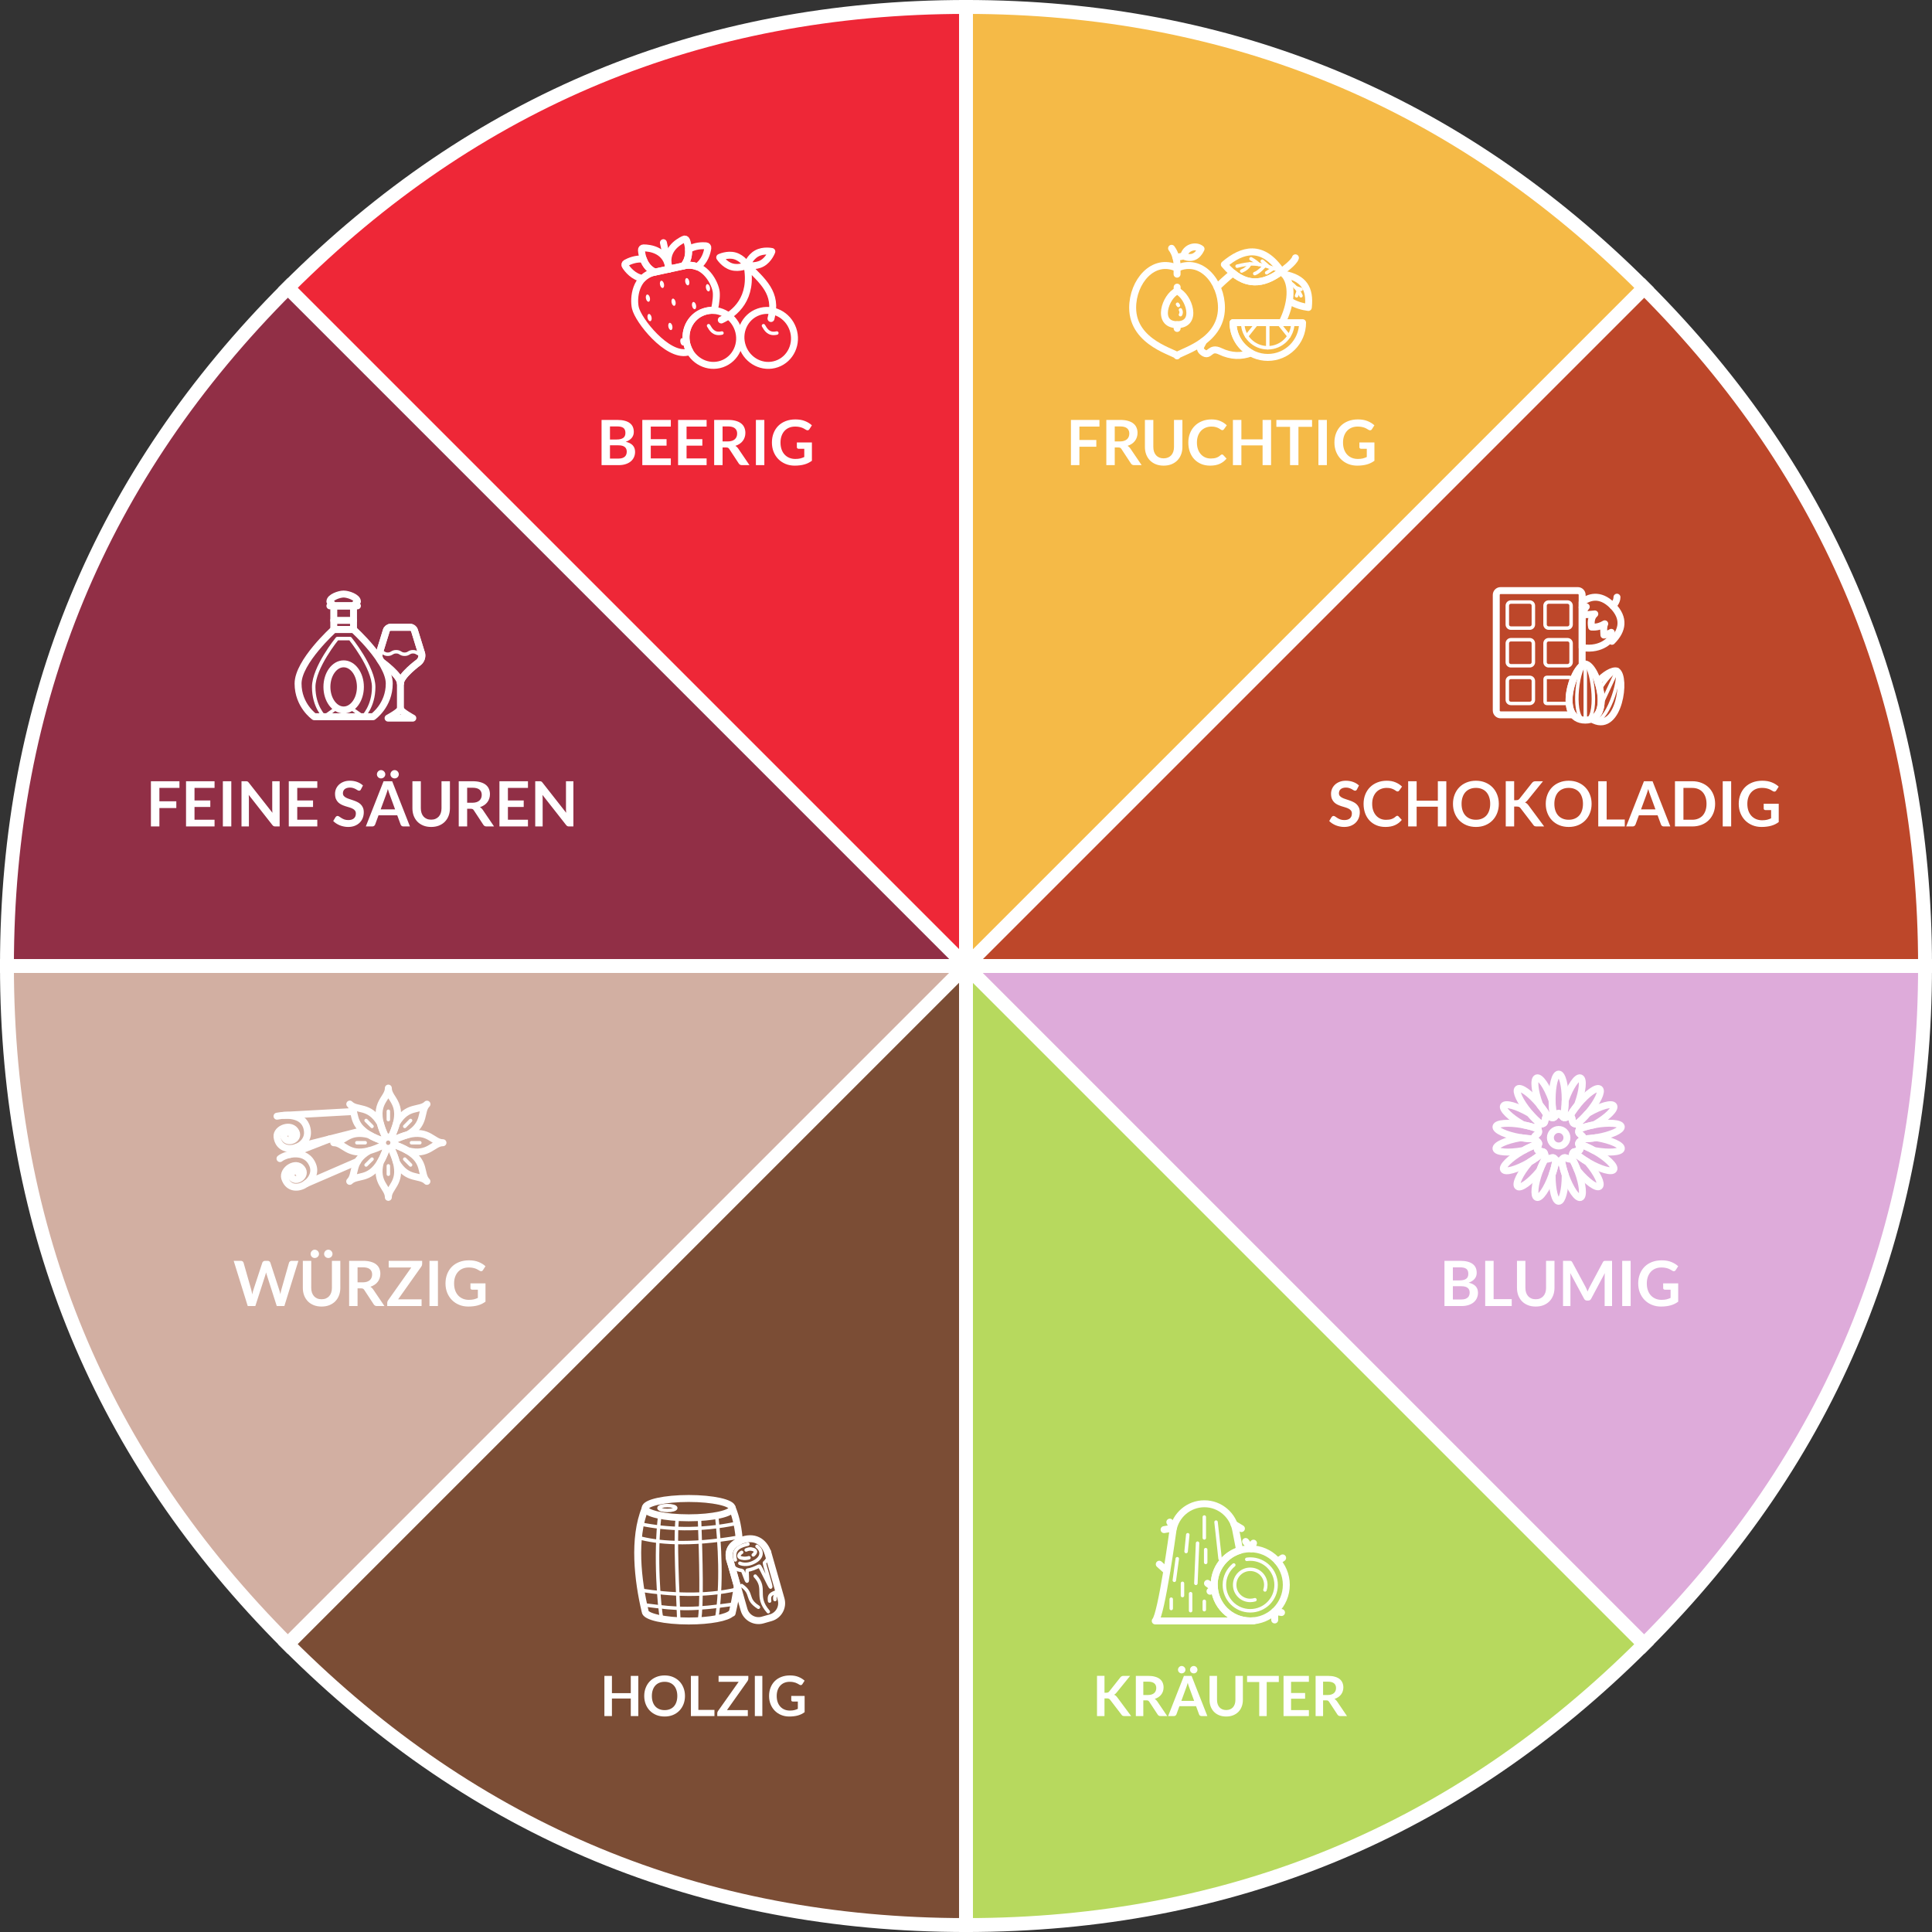 <svg width="278" height="278" viewBox="0 0 278 278" fill="none" xmlns="http://www.w3.org/2000/svg">
<rect x="0" y="0" width="278" height="278" fill="#333333" stroke="none"/>
<g clip-path="url(#clip0_301_967)">
<path d="M139 139L41.42 41.42C68.37 14.47 100.89 1 139 1V139Z" fill="#EE2737" stroke="white" stroke-width="2" stroke-miterlimit="10"/>
<path d="M139 139H1C1 100.89 14.47 68.37 41.42 41.42L139 139Z" fill="#912F46"/>
<path d="M139 139H1C1 100.89 14.47 68.37 41.42 41.42L139 139Z" stroke="white" stroke-width="2" stroke-miterlimit="10"/>
<path d="M139 139L41.42 236.58C14.47 209.63 1 177.11 1 139H139Z" fill="#D2AFA2"/>
<path d="M139 139L41.42 236.58C14.47 209.63 1 177.11 1 139H139Z" stroke="white" stroke-width="2" stroke-miterlimit="10"/>
<path d="M139 139V277C100.89 277 68.37 263.53 41.42 236.58L139 139Z" fill="#7B4D35"/>
<path d="M139 139V277C100.89 277 68.37 263.53 41.42 236.58L139 139Z" stroke="white" stroke-width="2" stroke-miterlimit="10"/>
<path d="M139 139L236.58 236.58C209.63 263.53 177.11 277 139 277V139Z" fill="#B7D95E"/>
<path d="M139 139L236.58 236.58C209.63 263.53 177.11 277 139 277V139Z" stroke="white" stroke-width="2" stroke-miterlimit="10"/>
<path d="M139 139H277C277 177.11 263.53 209.63 236.58 236.58L139 139Z" fill="#DEABDA"/>
<path d="M139 139H277C277 177.11 263.53 209.63 236.58 236.58L139 139Z" stroke="white" stroke-width="2" stroke-miterlimit="10"/>
<path d="M139 139L236.58 41.42C263.53 68.37 277 100.89 277 139H139Z" fill="#BD472A"/>
<path d="M139 139L236.58 41.42C263.53 68.37 277 100.89 277 139H139Z" stroke="white" stroke-width="2" stroke-miterlimit="10"/>
<path d="M139 139V1C177.11 1 209.63 14.47 236.58 41.42L139 139Z" fill="#F5BA47"/>
<path d="M139 139V1C177.11 1 209.63 14.47 236.58 41.42L139 139Z" stroke="white" stroke-width="2" stroke-miterlimit="10"/>
<path d="M48.029 89.27H50.869" stroke="white" stroke-linecap="round" stroke-linejoin="round"/>
<path d="M47.47 87.18H51.43" stroke="white" stroke-linecap="round" stroke-linejoin="round"/>
<path d="M46.67 103.12L48.45 101.86" stroke="white" stroke-width="0.5" stroke-linecap="round" stroke-linejoin="round"/>
<path d="M50.869 87.18H48.029V90.58H50.869V87.18Z" stroke="white" stroke-linecap="round" stroke-linejoin="round"/>
<path d="M47.47 86.55C47.47 85.96 48.78 85.48 49.45 85.48C50.12 85.48 51.43 85.96 51.43 86.55L50.87 87.18H48.03L47.47 86.55V86.55Z" stroke="white" stroke-linecap="round" stroke-linejoin="round"/>
<path d="M60.64 93.96L59.64 90.72C59.56 90.45 59.3 90.26 59.02 90.26H56.21C55.93 90.26 55.67 90.45 55.59 90.72L54.59 93.96C54.44 94.46 54.61 95 55.02 95.32C55.02 95.32 57.62 97.23 57.62 98.32C57.62 97.22 60.22 95.32 60.22 95.32C60.63 95 60.8 94.46 60.65 93.96H60.64Z" stroke="white" stroke-linecap="round" stroke-linejoin="round"/>
<path d="M57.62 98.33V101.98" stroke="white" stroke-linecap="round" stroke-linejoin="round"/>
<path d="M57.62 101.98C57.62 102.37 59.4 103.33 59.4 103.33H55.84C55.84 103.33 57.62 102.37 57.62 101.98Z" stroke="white" stroke-linecap="round" stroke-linejoin="round"/>
<path d="M54.65 93.78C55.2 93.8 55.22 94.14 55.8 94.14C56.38 94.14 56.4 93.78 57.01 93.78C57.62 93.78 57.61 94.14 58.22 94.14C58.83 94.14 58.83 93.78 59.43 93.78C60.03 93.78 60.04 94.14 60.64 94.14H60.68" stroke="white" stroke-width="0.5" stroke-linecap="round" stroke-linejoin="round"/>
<path d="M60.64 93.96L59.64 90.72C59.56 90.45 59.3 90.26 59.02 90.26H56.21C55.93 90.26 55.67 90.45 55.59 90.72L54.59 93.96C54.44 94.46 54.61 95 55.02 95.32C55.02 95.32 57.62 97.23 57.62 98.32C57.62 97.22 60.22 95.32 60.22 95.32C60.63 95 60.8 94.46 60.65 93.96H60.64Z" stroke="white" stroke-linecap="round" stroke-linejoin="round"/>
<path d="M52.239 103.12L50.449 101.86" stroke="white" stroke-width="0.5" stroke-linecap="round" stroke-linejoin="round"/>
<path d="M49.45 95.52C48.12 95.52 47.04 97.01 47.04 98.84C47.04 100.67 48.12 102.16 49.45 102.16C50.78 102.16 51.86 100.67 51.86 98.84C51.86 97.01 50.78 95.52 49.45 95.52Z" stroke="white" stroke-linecap="round" stroke-linejoin="round"/>
<path d="M50.87 90.58H48.03C48.03 90.58 42.89 95.21 42.89 98.36C42.89 101.51 45.22 103.13 45.22 103.13H53.68C53.68 103.13 56.01 101.51 56.01 98.36C56.01 95.21 50.87 90.58 50.87 90.58Z" stroke="white" stroke-linecap="round" stroke-linejoin="round"/>
<path d="M50.39 91.89H48.52C48.52 91.89 45.14 96.03 45.14 98.86C45.14 101.69 46.67 103.13 46.67 103.13H52.24C52.24 103.13 53.77 101.68 53.77 98.86C53.77 96.04 50.39 91.89 50.39 91.89Z" stroke="white" stroke-width="0.5" stroke-linecap="round" stroke-linejoin="round"/>
<path d="M39.86 160.61C41.21 160.35 44.02 160.25 44.24 162.8C44.46 165.35 40.2 166.41 39.86 163.57C39.73 162.37 41.94 161.55 42.59 162.87C43.15 164 41.22 164.71 40.87 163.57C40.73 162.87 42.17 162.47 41.99 163.46" stroke="white" stroke-linecap="round" stroke-linejoin="round"/>
<path d="M40.29 166.71C41.15 166.03 44.07 165.28 45.01 167.67C45.95 170.06 41.86 172.36 40.96 169.5C40.64 168.31 42.57 167.03 43.43 168.15C44.25 169.2 42.52 170.33 41.94 169.34C41.61 168.62 42.88 168.03 43 168.86" stroke="white" stroke-linecap="round" stroke-linejoin="round"/>
<path d="M52.23 162.67L42.7 165.08" stroke="white" stroke-linecap="round" stroke-linejoin="round"/>
<path d="M50.85 159.94C45.91 160.21 40.87 160.49 40.87 160.49" stroke="white" stroke-linecap="round" stroke-linejoin="round"/>
<path d="M41.69 166.12L47.47 163.87" stroke="white" stroke-linecap="round" stroke-linejoin="round"/>
<path d="M44.05 170.32L51.46 167.11" stroke="white" stroke-linecap="round" stroke-linejoin="round"/>
<path d="M53.09 165.59C50.37 167.2 51.36 168.96 50.32 169.99C51.35 168.96 53.12 169.94 54.72 167.22C54.82 167.05 54.92 166.87 55.02 166.67C55.11 166.48 55.21 166.27 55.3 166.05C55.3 166.04 55.31 166.03 55.32 166.01C55.41 165.8 55.49 165.57 55.58 165.34" stroke="white" stroke-linecap="round" stroke-linejoin="round"/>
<path d="M56.26 163.68C58.62 158.77 55.88 158.31 55.88 156.57C55.88 158.3 53.16 158.76 55.48 163.62" stroke="white" stroke-linecap="round" stroke-linejoin="round"/>
<path d="M55.88 159.9V161.1" stroke="white" stroke-width="0.5" stroke-linecap="round" stroke-linejoin="round"/>
<path d="M55.48 163.63C55.12 162.87 54.88 162.21 54.73 161.64C53.12 158.92 51.36 159.91 50.33 158.87C51.36 159.9 50.38 161.67 53.1 163.27C53.27 163.37 53.45 163.47 53.65 163.57C53.84 163.66 54.05 163.76 54.27 163.85C54.28 163.85 54.29 163.85 54.3 163.86C54.51 163.95 54.74 164.03 54.98 164.12" stroke="white" stroke-linecap="round" stroke-linejoin="round"/>
<path d="M52.68 161.23L53.53 162.08" stroke="white" stroke-width="0.5" stroke-linecap="round" stroke-linejoin="round"/>
<path d="M55.02 164.15C54.23 163.87 53.59 163.58 53.09 163.28C50.039 162.5 49.48 164.43 48.02 164.43C49.48 164.43 50.039 166.37 53.09 165.58C53.23 165.54 53.38 165.5 53.529 165.45C53.62 165.42 53.7 165.4 53.789 165.36C53.919 165.31 54.059 165.26 54.2 165.21C54.34 165.15 54.489 165.09 54.639 165.02C54.749 164.97 54.859 164.92 54.98 164.87" stroke="white" stroke-linecap="round" stroke-linejoin="round"/>
<path d="M51.35 164.43H52.55" stroke="white" stroke-width="0.5" stroke-linecap="round" stroke-linejoin="round"/>
<path d="M52.68 167.63L53.53 166.79" stroke="white" stroke-width="0.5" stroke-linecap="round" stroke-linejoin="round"/>
<path d="M55.59 165.32C55.31 166.1 55.02 166.73 54.73 167.22C53.95 170.27 55.88 170.83 55.88 172.29C55.88 170.83 57.82 170.27 57.03 167.22C56.99 167.08 56.95 166.93 56.9 166.78C56.87 166.69 56.85 166.61 56.81 166.52C56.76 166.39 56.71 166.25 56.66 166.11C56.6 165.97 56.54 165.82 56.47 165.67C56.42 165.56 56.37 165.45 56.32 165.33" stroke="white" stroke-linecap="round" stroke-linejoin="round"/>
<path d="M55.88 168.96V167.76" stroke="white" stroke-width="0.5" stroke-linecap="round" stroke-linejoin="round"/>
<path d="M56.27 165.2C56.639 165.98 56.889 166.64 57.029 167.22C58.639 169.94 60.4 168.95 61.429 169.99C60.4 168.96 61.38 167.19 58.66 165.59C58.489 165.49 58.309 165.39 58.109 165.29C57.919 165.2 57.709 165.1 57.499 165.01C57.489 165.01 57.48 165 57.459 164.99C57.249 164.9 57.02 164.82 56.789 164.73C56.739 164.71 56.7 164.7 56.65 164.68" stroke="white" stroke-linecap="round" stroke-linejoin="round"/>
<path d="M59.08 167.63L58.24 166.79" stroke="white" stroke-width="0.5" stroke-linecap="round" stroke-linejoin="round"/>
<path d="M56.71 164.7C57.52 164.98 58.16 165.28 58.67 165.58C61.72 166.36 62.28 164.43 63.74 164.43C62.28 164.43 61.72 162.49 58.67 163.28C58.53 163.32 58.38 163.36 58.23 163.41C58.14 163.44 58.06 163.46 57.97 163.5C57.84 163.55 57.7 163.6 57.56 163.65C57.42 163.71 57.27 163.77 57.12 163.83C57.01 163.88 56.9 163.93 56.78 163.98C56.73 164 56.68 164.03 56.63 164.05" stroke="white" stroke-linecap="round" stroke-linejoin="round"/>
<path d="M60.41 164.43H59.21" stroke="white" stroke-width="0.5" stroke-linecap="round" stroke-linejoin="round"/>
<path d="M56.639 164.05C57.419 163.68 58.09 163.43 58.669 163.28C61.389 161.67 60.4 159.91 61.44 158.88C60.41 159.91 58.639 158.93 57.039 161.65C56.889 162.23 56.65 162.9 56.27 163.68" stroke="white" stroke-linecap="round" stroke-linejoin="round"/>
<path d="M59.08 161.23L58.24 162.08" stroke="white" stroke-width="0.5" stroke-linecap="round" stroke-linejoin="round"/>
<path d="M55.86 165.25C56.313 165.25 56.68 164.883 56.68 164.43C56.68 163.977 56.313 163.61 55.86 163.61C55.407 163.61 55.04 163.977 55.04 164.43C55.04 164.883 55.407 165.25 55.86 165.25Z" stroke="white" stroke-linecap="round" stroke-linejoin="round"/>
<path d="M98.94 49.88C98.21 47.81 99.25 45.56 101.25 44.86C101.76 44.68 102.28 44.62 102.78 44.66C103.06 43.44 103.15 42.36 103.02 41.77C102.72 40.36 101.17 37.65 98.41 38.25C96.67 38.63 96.29 38.71 96.29 38.71C96.29 38.71 95.9 38.79 94.17 39.17C91.4 39.77 91.12 42.88 91.42 44.28C91.81 46.09 95.98 51.31 98.88 50.69C99.01 50.66 99.14 50.61 99.26 50.56C99.14 50.35 99.03 50.12 98.95 49.88H98.94Z" stroke="white" stroke-linecap="round" stroke-linejoin="round"/>
<path d="M96.28 38.72L95.46 34.92" stroke="white" stroke-linecap="round" stroke-linejoin="round"/>
<path d="M96.26 38.72C95.97 35.94 93.47 35.67 92.59 35.67C92.42 35.67 92.29 35.81 92.3 35.98C92.35 36.69 92.64 38.45 94.23 39.16C95.66 38.85 96.14 38.75 96.25 38.72H96.26Z" stroke="white" stroke-linecap="round" stroke-linejoin="round"/>
<path d="M94.16 39.17C94.16 39.17 94.21 39.16 94.23 39.15C93.32 38.75 92.83 38 92.58 37.3C91.51 37.15 90.51 37.6 90.06 37.85C89.91 37.93 89.86 38.12 89.96 38.26C90.29 38.77 91.15 39.86 92.47 40.07C92.89 39.65 93.44 39.31 94.16 39.16V39.17Z" stroke="white" stroke-linecap="round" stroke-linejoin="round"/>
<path d="M93.342 43.417C93.499 43.384 93.576 43.124 93.514 42.838C93.452 42.552 93.275 42.347 93.118 42.381C92.962 42.415 92.885 42.675 92.947 42.961C93.009 43.247 93.186 43.451 93.342 43.417Z" fill="white"/>
<path d="M95.369 41.435C95.525 41.401 95.602 41.142 95.54 40.856C95.478 40.57 95.301 40.365 95.145 40.399C94.988 40.433 94.912 40.692 94.973 40.978C95.035 41.265 95.212 41.469 95.369 41.435Z" fill="white"/>
<path d="M99.005 41.055C99.162 41.021 99.239 40.761 99.177 40.475C99.115 40.189 98.938 39.985 98.781 40.019C98.625 40.052 98.548 40.312 98.61 40.598C98.672 40.884 98.849 41.089 99.005 41.055Z" fill="white"/>
<path d="M101.982 41.925C102.139 41.891 102.215 41.632 102.154 41.346C102.092 41.06 101.915 40.855 101.758 40.889C101.602 40.923 101.525 41.182 101.587 41.468C101.648 41.755 101.826 41.959 101.982 41.925Z" fill="white"/>
<path d="M99.981 44.49C100.138 44.456 100.214 44.197 100.153 43.911C100.091 43.624 99.914 43.42 99.757 43.454C99.6 43.488 99.524 43.747 99.586 44.033C99.647 44.319 99.825 44.524 99.981 44.49Z" fill="white"/>
<path d="M97.034 44.004C97.19 43.971 97.267 43.711 97.205 43.425C97.143 43.139 96.966 42.934 96.81 42.968C96.653 43.002 96.576 43.261 96.638 43.548C96.7 43.834 96.877 44.038 97.034 44.004Z" fill="white"/>
<path d="M93.579 46.214C93.735 46.18 93.812 45.92 93.75 45.634C93.688 45.348 93.511 45.144 93.355 45.178C93.198 45.211 93.121 45.471 93.183 45.757C93.245 46.043 93.422 46.247 93.579 46.214Z" fill="white"/>
<path d="M96.572 47.493C96.728 47.459 96.805 47.199 96.743 46.913C96.681 46.627 96.504 46.423 96.348 46.456C96.191 46.49 96.115 46.75 96.177 47.036C96.238 47.322 96.415 47.526 96.572 47.493Z" fill="white"/>
<path d="M98.299 49.707C98.456 49.673 98.533 49.414 98.471 49.128C98.409 48.842 98.232 48.637 98.075 48.671C97.919 48.705 97.842 48.964 97.904 49.251C97.966 49.537 98.143 49.741 98.299 49.707Z" fill="white"/>
<path d="M98.34 38.27C99.5 36.97 99.03 35.24 98.79 34.58C98.73 34.42 98.55 34.34 98.4 34.42C97.6 34.79 95.43 36.06 96.32 38.71C96.43 38.69 96.92 38.58 98.34 38.27V38.27Z" stroke="white" stroke-linecap="round" stroke-linejoin="round"/>
<path d="M98.33 38.27C98.33 38.27 98.38 38.26 98.4 38.25C99.12 38.09 99.76 38.17 100.31 38.38C101.43 37.64 101.76 36.3 101.85 35.7C101.88 35.53 101.76 35.38 101.59 35.37C101.07 35.33 99.98 35.33 99.07 35.91C99.12 36.65 98.99 37.53 98.33 38.27Z" stroke="white" stroke-linecap="round" stroke-linejoin="round"/>
<path d="M111.782 52.367C113.783 51.664 114.816 49.418 114.09 47.349C113.363 45.28 111.152 44.173 109.151 44.876C107.15 45.578 106.117 47.825 106.844 49.894C107.57 51.962 109.781 53.07 111.782 52.367Z" stroke="white" stroke-linecap="round" stroke-linejoin="round"/>
<path d="M109.86 46.87C110.18 47.41 110.59 48.19 111.78 47.92" stroke="white" stroke-width="0.5" stroke-linecap="round" stroke-linejoin="round"/>
<path d="M103.888 52.365C105.889 51.662 106.922 49.415 106.195 47.347C105.469 45.278 103.258 44.17 101.257 44.873C99.256 45.576 98.223 47.822 98.949 49.891C99.676 51.96 101.887 53.067 103.888 52.365Z" stroke="white" stroke-linecap="round" stroke-linejoin="round"/>
<path d="M101.96 46.87C102.28 47.41 102.69 48.19 103.88 47.92" stroke="white" stroke-width="0.5" stroke-linecap="round" stroke-linejoin="round"/>
<path d="M103.79 46.04C105.72 45.13 108.44 42.94 107.49 38.17C109.68 40.45 111.96 42.13 110.94 45.83" stroke="white" stroke-linecap="round" stroke-linejoin="round"/>
<path d="M105.751 36.82C106.831 37.13 107.491 38.17 107.491 38.17C107.491 38.17 106.391 38.7 105.301 38.39C104.211 38.08 103.561 37.04 103.561 37.04C103.561 37.04 104.661 36.51 105.751 36.82Z" stroke="white" stroke-linecap="round" stroke-linejoin="round"/>
<path d="M108.88 36.47C107.89 37.02 107.49 38.17 107.49 38.17C107.49 38.17 108.69 38.44 109.67 37.89C110.65 37.34 111.06 36.19 111.06 36.19C111.06 36.19 109.86 35.92 108.88 36.47Z" stroke="white" stroke-linecap="round" stroke-linejoin="round"/>
<path d="M169.86 45.28C169.98 45.12 170 44.8 169.86 44.59" stroke="white" stroke-width="0.5" stroke-linecap="round" stroke-linejoin="round"/>
<path d="M169.56 43.95C169.52 43.89 169.48 43.83 169.44 43.78" stroke="white" stroke-width="0.5" stroke-linecap="round" stroke-linejoin="round"/>
<path d="M169.37 38.59C165.91 37 162.98 40.56 162.98 44.28C162.98 49.47 169.37 50.75 169.37 51.21C169.37 50.74 175.76 49.47 175.76 44.28C175.76 40.56 172.83 37 169.37 38.59Z" stroke="white" stroke-linecap="round" stroke-linejoin="round"/>
<path d="M169.37 39.45V38.59C169.37 38.59 169.52 37 168.58 35.73" stroke="white" stroke-linecap="round" stroke-linejoin="round"/>
<path d="M170.311 36.84C170.641 35.53 172.081 35.22 172.821 35.82C172.591 36.31 171.921 37.55 170.311 36.84Z" stroke="white" stroke-linecap="round" stroke-linejoin="round"/>
<path d="M170.311 36.84L169.211 37.05" stroke="white" stroke-linecap="round" stroke-linejoin="round"/>
<path d="M169.38 46.72C172.47 46.72 171.07 42.61 169.38 41.87C167.69 42.62 166.29 46.72 169.38 46.72Z" stroke="white" stroke-miterlimit="10"/>
<path d="M169.381 41.87V41.32" stroke="white" stroke-linecap="round" stroke-linejoin="round"/>
<path d="M169.381 46.72V47.26" stroke="white" stroke-linecap="round" stroke-linejoin="round"/>
<path d="M178.011 38.3C179.681 37.89 180.991 37.62 184.371 39.06" stroke="white" stroke-width="0.5" stroke-linecap="round" stroke-linejoin="round"/>
<path d="M178.671 39C179.111 38.83 179.721 38.39 179.821 37.98" stroke="white" stroke-width="0.5" stroke-linecap="round" stroke-linejoin="round"/>
<path d="M181.151 38.05C180.581 37.53 180.011 37.24 180.011 37.24" stroke="white" stroke-width="0.5" stroke-linecap="round" stroke-linejoin="round"/>
<path d="M181.991 38.22C181.991 38.22 181.131 39.2 180.551 39.37" stroke="white" stroke-width="0.5" stroke-linecap="round" stroke-linejoin="round"/>
<path d="M183.241 38.61L182.261 39.25" stroke="white" stroke-width="0.5" stroke-linecap="round" stroke-linejoin="round"/>
<path d="M182.551 38.38L181.631 37.58" stroke="white" stroke-width="0.5" stroke-linecap="round" stroke-linejoin="round"/>
<path d="M185.471 40.56C185.471 40.56 186.581 41.14 187.201 42.56" stroke="white" stroke-width="0.5" stroke-linecap="round" stroke-linejoin="round"/>
<path d="M186.45 41.39L187.21 41.64" stroke="white" stroke-width="0.5" stroke-linecap="round" stroke-linejoin="round"/>
<path d="M186.83 41.85L186.57 42.56" stroke="white" stroke-width="0.5" stroke-linecap="round" stroke-linejoin="round"/>
<path d="M173.171 49.1C172.911 49.74 172.351 50.17 173.141 50.73C174.131 51.42 174.031 49.8 175.581 50.55C177.161 51.31 178.651 51.3 179.991 50.8C178.461 49.94 177.421 48.31 177.421 46.43H184.471C185.821 43.8 186.111 40.78 184.691 39.37C184.581 39.26 184.471 39.17 184.351 39.07C182.191 40.68 179.871 41.3 177.431 39.3C177.401 39.32 177.361 39.35 177.341 39.36C176.771 39.73 175.131 41.31 175.131 41.31" stroke="white" stroke-linecap="round" stroke-linejoin="round"/>
<path d="M176.171 38.06C178.741 35.88 181.651 35.06 184.371 39.06C181.841 40.95 179.091 41.5 176.171 38.06Z" stroke="white" stroke-linecap="round" stroke-linejoin="round"/>
<path d="M184.78 39.47C187.63 40.02 188.55 41.52 188.26 44.24C187.43 44.13 186.46 43.87 185.61 43.34" stroke="white" stroke-linecap="round" stroke-linejoin="round"/>
<path d="M184.421 39.06C184.421 39.06 186.221 37.78 186.401 37.1" stroke="white" stroke-linecap="round" stroke-linejoin="round"/>
<path d="M187.431 46.43C187.431 49.19 185.191 51.43 182.431 51.43C179.671 51.43 177.431 49.19 177.431 46.43H187.431Z" stroke="white" stroke-linecap="round" stroke-linejoin="round"/>
<path d="M186.031 46.43C186.031 48.42 184.421 50.04 182.421 50.04C180.421 50.04 178.811 48.43 178.811 46.43" stroke="white" stroke-width="0.5" stroke-linecap="round" stroke-linejoin="round"/>
<path d="M180.931 46.43L179.381 48.37" stroke="white" stroke-width="0.5" stroke-linecap="round" stroke-linejoin="round"/>
<path d="M183.921 46.43L185.471 48.37" stroke="white" stroke-width="0.5" stroke-linecap="round" stroke-linejoin="round"/>
<path d="M182.421 46.43V50.04" stroke="white" stroke-width="0.5" stroke-linecap="round" stroke-linejoin="round"/>
<path d="M86.559 66.93V60.423H88.805C89.231 60.423 89.594 60.463 89.894 60.544C90.197 60.625 90.444 60.741 90.636 60.891C90.831 61.041 90.974 61.222 91.064 61.435C91.154 61.648 91.199 61.888 91.199 62.155C91.199 62.308 91.176 62.455 91.131 62.596C91.086 62.734 91.016 62.865 90.92 62.988C90.827 63.108 90.707 63.217 90.56 63.316C90.416 63.415 90.243 63.499 90.042 63.568C90.936 63.769 91.383 64.252 91.383 65.017C91.383 65.293 91.331 65.548 91.226 65.782C91.121 66.016 90.968 66.219 90.767 66.39C90.566 66.558 90.318 66.69 90.024 66.786C89.73 66.882 89.394 66.93 89.016 66.93H86.559ZM87.77 64.077V65.985H88.998C89.223 65.985 89.411 65.958 89.561 65.904C89.714 65.85 89.835 65.778 89.925 65.688C90.018 65.598 90.084 65.493 90.123 65.373C90.165 65.253 90.186 65.125 90.186 64.99C90.186 64.849 90.164 64.723 90.119 64.612C90.074 64.498 90.003 64.402 89.907 64.324C89.811 64.243 89.688 64.182 89.538 64.14C89.388 64.098 89.207 64.077 88.994 64.077H87.77ZM87.77 63.24H88.737C89.148 63.24 89.46 63.165 89.673 63.015C89.886 62.865 89.993 62.626 89.993 62.299C89.993 61.96 89.897 61.719 89.705 61.575C89.513 61.431 89.213 61.359 88.805 61.359H87.77V63.24ZM96.526 60.423V61.386H93.641V63.19H95.914V64.122H93.641V65.962H96.526V66.93H92.422V60.423H96.526ZM101.676 60.423V61.386H98.791V63.19H101.064V64.122H98.791V65.962H101.676V66.93H97.572V60.423H101.676ZM103.973 64.387V66.93H102.763V60.423H104.747C105.191 60.423 105.571 60.469 105.886 60.562C106.204 60.652 106.463 60.78 106.664 60.945C106.868 61.11 107.017 61.308 107.11 61.539C107.206 61.767 107.254 62.019 107.254 62.295C107.254 62.514 107.221 62.721 107.155 62.916C107.092 63.111 106.999 63.288 106.876 63.447C106.756 63.606 106.606 63.745 106.426 63.865C106.249 63.985 106.046 64.081 105.818 64.153C105.971 64.24 106.103 64.365 106.214 64.527L107.843 66.93H106.754C106.649 66.93 106.559 66.909 106.484 66.867C106.412 66.825 106.351 66.765 106.3 66.687L104.932 64.603C104.881 64.525 104.824 64.47 104.761 64.437C104.701 64.404 104.611 64.387 104.491 64.387H103.973ZM103.973 63.519H104.729C104.957 63.519 105.155 63.49 105.323 63.433C105.494 63.376 105.634 63.298 105.742 63.199C105.853 63.097 105.935 62.977 105.989 62.839C106.043 62.701 106.07 62.55 106.07 62.385C106.07 62.055 105.961 61.801 105.742 61.624C105.526 61.447 105.194 61.359 104.747 61.359H103.973V63.519ZM109.983 66.93H108.768V60.423H109.983V66.93ZM114.438 66.039C114.711 66.039 114.948 66.015 115.149 65.967C115.353 65.916 115.546 65.847 115.729 65.76V64.576H114.915C114.837 64.576 114.775 64.555 114.73 64.513C114.685 64.468 114.663 64.414 114.663 64.351V63.667H116.827V66.3C116.662 66.42 116.49 66.525 116.31 66.615C116.133 66.702 115.942 66.774 115.738 66.831C115.537 66.888 115.321 66.93 115.09 66.957C114.859 66.987 114.61 67.002 114.343 67.002C113.869 67.002 113.433 66.919 113.034 66.754C112.635 66.589 112.29 66.36 111.999 66.066C111.708 65.772 111.48 65.421 111.315 65.013C111.153 64.605 111.072 64.159 111.072 63.676C111.072 63.187 111.151 62.739 111.31 62.331C111.469 61.923 111.694 61.572 111.985 61.278C112.279 60.984 112.635 60.756 113.052 60.594C113.469 60.432 113.937 60.351 114.456 60.351C114.987 60.351 115.446 60.43 115.833 60.589C116.223 60.745 116.553 60.949 116.823 61.201L116.472 61.75C116.403 61.861 116.311 61.917 116.197 61.917C116.125 61.917 116.052 61.893 115.977 61.845C115.881 61.788 115.782 61.731 115.68 61.674C115.581 61.617 115.47 61.567 115.347 61.525C115.227 61.483 115.09 61.449 114.937 61.422C114.787 61.395 114.613 61.381 114.415 61.381C114.094 61.381 113.803 61.435 113.542 61.543C113.284 61.651 113.064 61.806 112.881 62.007C112.698 62.208 112.557 62.449 112.458 62.731C112.359 63.013 112.309 63.328 112.309 63.676C112.309 64.051 112.362 64.386 112.467 64.68C112.572 64.971 112.719 65.217 112.908 65.418C113.097 65.619 113.322 65.773 113.583 65.881C113.844 65.986 114.129 66.039 114.438 66.039Z" fill="white"/>
<path d="M25.82 112.413V113.376H22.935V115.302H25.37V116.269H22.935V118.92H21.716V112.413H25.82ZM30.873 112.413V113.376H27.989V115.18H30.261V116.112H27.989V117.952H30.873V118.92H26.769V112.413H30.873ZM33.283 118.92H32.068V112.413H33.283V118.92ZM35.384 112.413C35.438 112.413 35.483 112.416 35.519 112.422C35.555 112.425 35.587 112.434 35.614 112.449C35.644 112.461 35.672 112.48 35.699 112.507C35.726 112.531 35.756 112.564 35.789 112.606L39.205 116.958C39.193 116.853 39.184 116.751 39.178 116.652C39.175 116.55 39.173 116.455 39.173 116.368V112.413H40.24V118.92H39.614C39.518 118.92 39.439 118.905 39.376 118.875C39.313 118.845 39.251 118.791 39.191 118.713L35.789 114.379C35.798 114.475 35.804 114.571 35.807 114.667C35.813 114.76 35.816 114.846 35.816 114.924V118.92H34.75V112.413H35.384ZM45.657 112.413V113.376H42.772V115.18H45.044V116.112H42.772V117.952H45.657V118.92H41.553V112.413H45.657ZM51.931 113.596C51.898 113.662 51.859 113.709 51.814 113.736C51.772 113.763 51.721 113.776 51.661 113.776C51.601 113.776 51.533 113.754 51.458 113.709C51.383 113.661 51.295 113.608 51.193 113.551C51.091 113.494 50.971 113.443 50.833 113.398C50.698 113.35 50.537 113.326 50.351 113.326C50.183 113.326 50.036 113.347 49.91 113.389C49.787 113.428 49.682 113.484 49.595 113.556C49.511 113.628 49.448 113.715 49.406 113.817C49.364 113.916 49.343 114.025 49.343 114.145C49.343 114.298 49.385 114.426 49.469 114.528C49.556 114.63 49.67 114.717 49.811 114.789C49.952 114.861 50.113 114.925 50.293 114.982C50.473 115.039 50.656 115.101 50.842 115.167C51.031 115.23 51.215 115.305 51.395 115.392C51.575 115.476 51.736 115.584 51.877 115.716C52.018 115.845 52.13 116.004 52.214 116.193C52.301 116.382 52.345 116.611 52.345 116.881C52.345 117.175 52.294 117.451 52.192 117.709C52.093 117.964 51.946 118.188 51.751 118.38C51.559 118.569 51.323 118.719 51.044 118.83C50.765 118.938 50.446 118.992 50.086 118.992C49.879 118.992 49.675 118.971 49.474 118.929C49.273 118.89 49.079 118.833 48.893 118.758C48.71 118.683 48.538 118.593 48.376 118.488C48.217 118.383 48.074 118.266 47.948 118.137L48.299 117.556C48.332 117.514 48.371 117.48 48.416 117.453C48.464 117.423 48.517 117.408 48.574 117.408C48.649 117.408 48.73 117.439 48.817 117.502C48.904 117.562 49.006 117.63 49.123 117.705C49.243 117.78 49.382 117.849 49.541 117.912C49.703 117.972 49.897 118.002 50.122 118.002C50.467 118.002 50.734 117.921 50.923 117.759C51.112 117.594 51.206 117.358 51.206 117.052C51.206 116.881 51.163 116.742 51.076 116.634C50.992 116.526 50.879 116.436 50.738 116.364C50.597 116.289 50.437 116.226 50.257 116.175C50.077 116.124 49.894 116.068 49.708 116.008C49.522 115.948 49.339 115.876 49.159 115.792C48.979 115.708 48.818 115.599 48.677 115.464C48.536 115.329 48.422 115.161 48.335 114.96C48.251 114.756 48.209 114.505 48.209 114.208C48.209 113.971 48.256 113.74 48.349 113.515C48.445 113.29 48.583 113.091 48.763 112.917C48.946 112.743 49.169 112.603 49.433 112.498C49.697 112.393 49.999 112.341 50.338 112.341C50.722 112.341 51.076 112.401 51.4 112.521C51.724 112.641 52 112.809 52.228 113.025L51.931 113.596ZM58.988 118.92H58.052C57.947 118.92 57.86 118.894 57.791 118.843C57.725 118.789 57.677 118.723 57.647 118.645L57.161 117.318H54.465L53.979 118.645C53.955 118.714 53.907 118.777 53.835 118.834C53.766 118.891 53.681 118.92 53.579 118.92H52.638L55.194 112.413H56.432L58.988 118.92ZM54.776 116.463H56.85L56.058 114.298C56.022 114.202 55.982 114.09 55.937 113.961C55.895 113.829 55.853 113.686 55.811 113.533C55.769 113.686 55.727 113.829 55.685 113.961C55.646 114.093 55.607 114.208 55.568 114.307L54.776 116.463ZM55.442 111.418C55.442 111.499 55.425 111.576 55.392 111.648C55.359 111.72 55.314 111.783 55.257 111.837C55.2 111.891 55.134 111.933 55.059 111.963C54.984 111.993 54.905 112.008 54.821 112.008C54.743 112.008 54.668 111.993 54.596 111.963C54.527 111.933 54.465 111.891 54.411 111.837C54.357 111.783 54.314 111.72 54.281 111.648C54.251 111.576 54.236 111.499 54.236 111.418C54.236 111.337 54.251 111.261 54.281 111.189C54.314 111.114 54.357 111.049 54.411 110.995C54.465 110.938 54.527 110.893 54.596 110.86C54.668 110.827 54.743 110.811 54.821 110.811C54.905 110.811 54.984 110.827 55.059 110.86C55.134 110.893 55.2 110.938 55.257 110.995C55.314 111.049 55.359 111.114 55.392 111.189C55.425 111.261 55.442 111.337 55.442 111.418ZM57.386 111.418C57.386 111.499 57.369 111.576 57.336 111.648C57.306 111.72 57.264 111.783 57.21 111.837C57.156 111.891 57.092 111.933 57.017 111.963C56.945 111.993 56.867 112.008 56.783 112.008C56.702 112.008 56.624 111.993 56.549 111.963C56.477 111.933 56.412 111.891 56.355 111.837C56.301 111.783 56.258 111.72 56.225 111.648C56.195 111.576 56.18 111.499 56.18 111.418C56.18 111.337 56.195 111.261 56.225 111.189C56.258 111.114 56.301 111.049 56.355 110.995C56.412 110.938 56.477 110.893 56.549 110.86C56.624 110.827 56.702 110.811 56.783 110.811C56.867 110.811 56.945 110.827 57.017 110.86C57.092 110.893 57.156 110.938 57.21 110.995C57.264 111.049 57.306 111.114 57.336 111.189C57.369 111.261 57.386 111.337 57.386 111.418ZM62.04 117.943C62.274 117.943 62.482 117.904 62.665 117.826C62.851 117.748 63.007 117.639 63.133 117.498C63.262 117.357 63.36 117.186 63.426 116.985C63.495 116.784 63.529 116.559 63.529 116.31V112.413H64.74V116.31C64.74 116.697 64.677 117.055 64.551 117.385C64.428 117.712 64.249 117.996 64.015 118.236C63.781 118.473 63.498 118.659 63.165 118.794C62.832 118.926 62.457 118.992 62.04 118.992C61.623 118.992 61.248 118.926 60.915 118.794C60.582 118.659 60.298 118.473 60.064 118.236C59.833 117.996 59.655 117.712 59.529 117.385C59.406 117.055 59.344 116.697 59.344 116.31V112.413H60.555V116.305C60.555 116.554 60.588 116.779 60.654 116.98C60.723 117.181 60.82 117.354 60.946 117.498C61.072 117.639 61.227 117.748 61.41 117.826C61.596 117.904 61.806 117.943 62.04 117.943ZM67.219 116.377V118.92H66.009V112.413H67.993C68.438 112.413 68.817 112.459 69.132 112.552C69.45 112.642 69.71 112.77 69.91 112.935C70.115 113.1 70.263 113.298 70.356 113.529C70.452 113.757 70.5 114.009 70.5 114.285C70.5 114.504 70.467 114.711 70.401 114.906C70.338 115.101 70.245 115.278 70.122 115.437C70.002 115.596 69.852 115.735 69.672 115.855C69.495 115.975 69.293 116.071 69.064 116.143C69.218 116.23 69.35 116.355 69.46 116.517L71.09 118.92H70.001C69.895 118.92 69.805 118.899 69.731 118.857C69.659 118.815 69.597 118.755 69.546 118.677L68.178 116.593C68.127 116.515 68.07 116.46 68.007 116.427C67.947 116.394 67.857 116.377 67.737 116.377H67.219ZM67.219 115.509H67.975C68.204 115.509 68.401 115.48 68.57 115.423C68.74 115.366 68.88 115.288 68.988 115.189C69.099 115.087 69.181 114.967 69.236 114.829C69.29 114.691 69.317 114.54 69.317 114.375C69.317 114.045 69.207 113.791 68.988 113.614C68.772 113.437 68.441 113.349 67.993 113.349H67.219V115.509ZM75.97 112.413V113.376H73.085V115.18H75.358V116.112H73.085V117.952H75.97V118.92H71.866V112.413H75.97ZM77.651 112.413C77.705 112.413 77.75 112.416 77.786 112.422C77.822 112.425 77.853 112.434 77.88 112.449C77.91 112.461 77.939 112.48 77.966 112.507C77.993 112.531 78.023 112.564 78.056 112.606L81.471 116.958C81.459 116.853 81.45 116.751 81.444 116.652C81.441 116.55 81.44 116.455 81.44 116.368V112.413H82.506V118.92H81.881C81.785 118.92 81.705 118.905 81.642 118.875C81.579 118.845 81.518 118.791 81.458 118.713L78.056 114.379C78.065 114.475 78.071 114.571 78.074 114.667C78.08 114.76 78.083 114.846 78.083 114.924V118.92H77.016V112.413H77.651Z" fill="white"/>
<path d="M195.249 113.596C195.216 113.662 195.177 113.709 195.132 113.736C195.09 113.763 195.039 113.776 194.979 113.776C194.919 113.776 194.851 113.754 194.776 113.709C194.701 113.661 194.613 113.608 194.511 113.551C194.409 113.494 194.289 113.443 194.151 113.398C194.016 113.35 193.855 113.326 193.669 113.326C193.501 113.326 193.354 113.347 193.228 113.389C193.105 113.428 193 113.484 192.913 113.556C192.829 113.628 192.766 113.715 192.724 113.817C192.682 113.916 192.661 114.025 192.661 114.145C192.661 114.298 192.703 114.426 192.787 114.528C192.874 114.63 192.988 114.717 193.129 114.789C193.27 114.861 193.431 114.925 193.611 114.982C193.791 115.039 193.974 115.101 194.16 115.167C194.349 115.23 194.533 115.305 194.713 115.392C194.893 115.476 195.054 115.584 195.195 115.716C195.336 115.845 195.448 116.004 195.532 116.193C195.619 116.382 195.663 116.611 195.663 116.881C195.663 117.175 195.612 117.451 195.51 117.709C195.411 117.964 195.264 118.188 195.069 118.38C194.877 118.569 194.641 118.719 194.362 118.83C194.083 118.938 193.764 118.992 193.404 118.992C193.197 118.992 192.993 118.971 192.792 118.929C192.591 118.89 192.397 118.833 192.211 118.758C192.028 118.683 191.856 118.593 191.694 118.488C191.535 118.383 191.392 118.266 191.266 118.137L191.617 117.556C191.65 117.514 191.689 117.48 191.734 117.453C191.782 117.423 191.835 117.408 191.892 117.408C191.967 117.408 192.048 117.439 192.135 117.502C192.222 117.562 192.324 117.63 192.441 117.705C192.561 117.78 192.7 117.849 192.859 117.912C193.021 117.972 193.215 118.002 193.44 118.002C193.785 118.002 194.052 117.921 194.241 117.759C194.43 117.594 194.524 117.358 194.524 117.052C194.524 116.881 194.481 116.742 194.394 116.634C194.31 116.526 194.197 116.436 194.056 116.364C193.915 116.289 193.755 116.226 193.575 116.175C193.395 116.124 193.212 116.068 193.026 116.008C192.84 115.948 192.657 115.876 192.477 115.792C192.297 115.708 192.136 115.599 191.995 115.464C191.854 115.329 191.74 115.161 191.653 114.96C191.569 114.756 191.527 114.505 191.527 114.208C191.527 113.971 191.574 113.74 191.667 113.515C191.763 113.29 191.901 113.091 192.081 112.917C192.264 112.743 192.487 112.603 192.751 112.498C193.015 112.393 193.317 112.341 193.656 112.341C194.04 112.341 194.394 112.401 194.718 112.521C195.042 112.641 195.318 112.809 195.546 113.025L195.249 113.596ZM201.059 117.385C201.125 117.385 201.182 117.411 201.23 117.462L201.707 117.979C201.443 118.306 201.118 118.557 200.731 118.731C200.347 118.905 199.885 118.992 199.345 118.992C198.862 118.992 198.427 118.909 198.04 118.744C197.656 118.579 197.327 118.35 197.054 118.056C196.781 117.762 196.571 117.411 196.424 117.003C196.28 116.595 196.208 116.149 196.208 115.666C196.208 115.177 196.289 114.73 196.451 114.325C196.613 113.917 196.841 113.566 197.135 113.272C197.429 112.978 197.78 112.75 198.188 112.588C198.599 112.423 199.052 112.341 199.547 112.341C200.03 112.341 200.452 112.419 200.812 112.575C201.175 112.728 201.485 112.932 201.743 113.187L201.338 113.749C201.314 113.785 201.283 113.817 201.244 113.844C201.208 113.871 201.157 113.884 201.091 113.884C201.022 113.884 200.951 113.857 200.879 113.803C200.807 113.749 200.716 113.691 200.605 113.628C200.494 113.565 200.353 113.506 200.182 113.452C200.014 113.398 199.799 113.371 199.538 113.371C199.232 113.371 198.95 113.425 198.692 113.533C198.437 113.638 198.217 113.79 198.031 113.988C197.848 114.186 197.704 114.427 197.599 114.712C197.497 114.994 197.446 115.312 197.446 115.666C197.446 116.032 197.497 116.358 197.599 116.643C197.704 116.928 197.845 117.168 198.022 117.363C198.199 117.558 198.407 117.708 198.647 117.813C198.887 117.915 199.145 117.966 199.421 117.966C199.586 117.966 199.735 117.957 199.867 117.939C200.002 117.921 200.125 117.892 200.236 117.853C200.35 117.814 200.456 117.765 200.555 117.705C200.657 117.642 200.758 117.565 200.857 117.475C200.887 117.448 200.918 117.427 200.951 117.412C200.984 117.394 201.02 117.385 201.059 117.385ZM208.114 118.92H206.895V116.076H203.844V118.92H202.624V112.413H203.844V115.212H206.895V112.413H208.114V118.92ZM215.669 115.666C215.669 116.143 215.589 116.586 215.43 116.994C215.271 117.399 215.048 117.75 214.76 118.047C214.472 118.344 214.125 118.576 213.72 118.744C213.315 118.909 212.867 118.992 212.375 118.992C211.883 118.992 211.433 118.909 211.025 118.744C210.62 118.576 210.272 118.344 209.981 118.047C209.693 117.75 209.469 117.399 209.31 116.994C209.151 116.586 209.072 116.143 209.072 115.666C209.072 115.189 209.151 114.748 209.31 114.343C209.469 113.935 209.693 113.583 209.981 113.286C210.272 112.989 210.62 112.758 211.025 112.593C211.433 112.425 211.883 112.341 212.375 112.341C212.867 112.341 213.315 112.425 213.72 112.593C214.125 112.761 214.472 112.993 214.76 113.29C215.048 113.584 215.271 113.935 215.43 114.343C215.589 114.748 215.669 115.189 215.669 115.666ZM214.427 115.666C214.427 115.309 214.379 114.99 214.283 114.708C214.19 114.423 214.055 114.181 213.878 113.983C213.701 113.785 213.485 113.634 213.23 113.529C212.978 113.424 212.693 113.371 212.375 113.371C212.057 113.371 211.77 113.424 211.515 113.529C211.26 113.634 211.043 113.785 210.863 113.983C210.686 114.181 210.549 114.423 210.453 114.708C210.357 114.99 210.309 115.309 210.309 115.666C210.309 116.023 210.357 116.344 210.453 116.629C210.549 116.911 210.686 117.151 210.863 117.349C211.043 117.544 211.26 117.694 211.515 117.799C211.77 117.904 212.057 117.957 212.375 117.957C212.693 117.957 212.978 117.904 213.23 117.799C213.485 117.694 213.701 117.544 213.878 117.349C214.055 117.151 214.19 116.911 214.283 116.629C214.379 116.344 214.427 116.023 214.427 115.666ZM217.876 115.14H218.16C218.274 115.14 218.368 115.125 218.443 115.095C218.518 115.062 218.583 115.011 218.637 114.942L220.432 112.669C220.507 112.573 220.585 112.507 220.666 112.471C220.75 112.432 220.855 112.413 220.981 112.413H222.025L219.834 115.117C219.765 115.201 219.699 115.272 219.636 115.329C219.573 115.386 219.505 115.432 219.433 115.468C219.532 115.504 219.621 115.555 219.699 115.621C219.78 115.687 219.858 115.771 219.933 115.873L222.192 118.92H221.121C220.977 118.92 220.869 118.9 220.797 118.861C220.728 118.819 220.669 118.759 220.621 118.681L218.781 116.278C218.721 116.2 218.653 116.145 218.578 116.112C218.503 116.076 218.397 116.058 218.259 116.058H217.876V118.92H216.666V112.408H217.876V115.14ZM229.019 115.666C229.019 116.143 228.94 116.586 228.781 116.994C228.622 117.399 228.398 117.75 228.11 118.047C227.822 118.344 227.476 118.576 227.071 118.744C226.666 118.909 226.217 118.992 225.725 118.992C225.233 118.992 224.783 118.909 224.375 118.744C223.97 118.576 223.622 118.344 223.331 118.047C223.043 117.75 222.82 117.399 222.661 116.994C222.502 116.586 222.422 116.143 222.422 115.666C222.422 115.189 222.502 114.748 222.661 114.343C222.82 113.935 223.043 113.583 223.331 113.286C223.622 112.989 223.97 112.758 224.375 112.593C224.783 112.425 225.233 112.341 225.725 112.341C226.217 112.341 226.666 112.425 227.071 112.593C227.476 112.761 227.822 112.993 228.11 113.29C228.398 113.584 228.622 113.935 228.781 114.343C228.94 114.748 229.019 115.189 229.019 115.666ZM227.777 115.666C227.777 115.309 227.729 114.99 227.633 114.708C227.54 114.423 227.405 114.181 227.228 113.983C227.051 113.785 226.835 113.634 226.58 113.529C226.328 113.424 226.043 113.371 225.725 113.371C225.407 113.371 225.121 113.424 224.866 113.529C224.611 113.634 224.393 113.785 224.213 113.983C224.036 114.181 223.9 114.423 223.804 114.708C223.708 114.99 223.66 115.309 223.66 115.666C223.66 116.023 223.708 116.344 223.804 116.629C223.9 116.911 224.036 117.151 224.213 117.349C224.393 117.544 224.611 117.694 224.866 117.799C225.121 117.904 225.407 117.957 225.725 117.957C226.043 117.957 226.328 117.904 226.58 117.799C226.835 117.694 227.051 117.544 227.228 117.349C227.405 117.151 227.54 116.911 227.633 116.629C227.729 116.344 227.777 116.023 227.777 115.666ZM231.186 117.921H233.792V118.92H229.976V112.413H231.186V117.921ZM240.345 118.92H239.409C239.304 118.92 239.217 118.894 239.148 118.843C239.082 118.789 239.034 118.723 239.004 118.645L238.518 117.318H235.822L235.336 118.645C235.312 118.714 235.264 118.777 235.192 118.834C235.123 118.891 235.038 118.92 234.936 118.92H233.995L236.551 112.413H237.789L240.345 118.92ZM236.133 116.463H238.207L237.415 114.298C237.379 114.202 237.339 114.09 237.294 113.961C237.252 113.829 237.21 113.686 237.168 113.533C237.126 113.686 237.084 113.829 237.042 113.961C237.003 114.093 236.964 114.208 236.925 114.307L236.133 116.463ZM246.793 115.666C246.793 116.143 246.713 116.581 246.554 116.98C246.395 117.379 246.172 117.723 245.884 118.011C245.596 118.299 245.249 118.522 244.844 118.681C244.439 118.84 243.991 118.92 243.499 118.92H241.015V112.413H243.499C243.991 112.413 244.439 112.494 244.844 112.656C245.249 112.815 245.596 113.038 245.884 113.326C246.172 113.611 246.395 113.953 246.554 114.352C246.713 114.751 246.793 115.189 246.793 115.666ZM245.555 115.666C245.555 115.309 245.507 114.99 245.411 114.708C245.315 114.423 245.179 114.183 245.002 113.988C244.825 113.79 244.609 113.638 244.354 113.533C244.102 113.428 243.817 113.376 243.499 113.376H242.234V117.957H243.499C243.817 117.957 244.102 117.904 244.354 117.799C244.609 117.694 244.825 117.544 245.002 117.349C245.179 117.151 245.315 116.911 245.411 116.629C245.507 116.344 245.555 116.023 245.555 115.666ZM249.102 118.92H247.887V112.413H249.102V118.92ZM253.557 118.029C253.83 118.029 254.067 118.005 254.268 117.957C254.472 117.906 254.665 117.837 254.848 117.75V116.566H254.034C253.956 116.566 253.894 116.545 253.849 116.503C253.804 116.458 253.782 116.404 253.782 116.341V115.657H255.946V118.29C255.781 118.41 255.609 118.515 255.429 118.605C255.252 118.692 255.061 118.764 254.857 118.821C254.656 118.878 254.44 118.92 254.209 118.947C253.978 118.977 253.729 118.992 253.462 118.992C252.988 118.992 252.552 118.909 252.153 118.744C251.754 118.579 251.409 118.35 251.118 118.056C250.827 117.762 250.599 117.411 250.434 117.003C250.272 116.595 250.191 116.149 250.191 115.666C250.191 115.177 250.27 114.729 250.429 114.321C250.588 113.913 250.813 113.562 251.104 113.268C251.398 112.974 251.754 112.746 252.171 112.584C252.588 112.422 253.056 112.341 253.575 112.341C254.106 112.341 254.565 112.42 254.952 112.579C255.342 112.735 255.672 112.939 255.942 113.191L255.591 113.74C255.522 113.851 255.43 113.907 255.316 113.907C255.244 113.907 255.171 113.883 255.096 113.835C255 113.778 254.901 113.721 254.799 113.664C254.7 113.607 254.589 113.557 254.466 113.515C254.346 113.473 254.209 113.439 254.056 113.412C253.906 113.385 253.732 113.371 253.534 113.371C253.213 113.371 252.922 113.425 252.661 113.533C252.403 113.641 252.183 113.796 252 113.997C251.817 114.198 251.676 114.439 251.577 114.721C251.478 115.003 251.428 115.318 251.428 115.666C251.428 116.041 251.481 116.376 251.586 116.67C251.691 116.961 251.838 117.207 252.027 117.408C252.216 117.609 252.441 117.763 252.702 117.871C252.963 117.976 253.248 118.029 253.557 118.029Z" fill="white"/>
<path d="M207.847 187.93V181.423H210.092C210.518 181.423 210.881 181.463 211.181 181.544C211.484 181.625 211.732 181.741 211.924 181.891C212.119 182.041 212.261 182.222 212.351 182.435C212.441 182.648 212.486 182.888 212.486 183.155C212.486 183.308 212.464 183.455 212.419 183.596C212.374 183.734 212.303 183.865 212.207 183.988C212.114 184.108 211.994 184.217 211.847 184.316C211.703 184.415 211.531 184.499 211.33 184.568C212.224 184.769 212.671 185.252 212.671 186.017C212.671 186.293 212.618 186.548 212.513 186.782C212.408 187.016 212.255 187.219 212.054 187.39C211.853 187.558 211.606 187.69 211.312 187.786C211.018 187.882 210.682 187.93 210.304 187.93H207.847ZM209.057 185.077V186.985H210.286C210.511 186.985 210.698 186.958 210.848 186.904C211.001 186.85 211.123 186.778 211.213 186.688C211.306 186.598 211.372 186.493 211.411 186.373C211.453 186.253 211.474 186.125 211.474 185.99C211.474 185.849 211.451 185.723 211.406 185.612C211.361 185.498 211.291 185.402 211.195 185.324C211.099 185.243 210.976 185.182 210.826 185.14C210.676 185.098 210.494 185.077 210.281 185.077H209.057ZM209.057 184.24H210.025C210.436 184.24 210.748 184.165 210.961 184.015C211.174 183.865 211.28 183.626 211.28 183.299C211.28 182.96 211.184 182.719 210.992 182.575C210.8 182.431 210.5 182.359 210.092 182.359H209.057V184.24ZM214.92 186.931H217.525V187.93H213.709V181.423H214.92V186.931ZM220.978 186.953C221.212 186.953 221.42 186.914 221.603 186.836C221.789 186.758 221.945 186.649 222.071 186.508C222.2 186.367 222.298 186.196 222.364 185.995C222.433 185.794 222.467 185.569 222.467 185.32V181.423H223.678V185.32C223.678 185.707 223.615 186.065 223.489 186.395C223.366 186.722 223.187 187.006 222.953 187.246C222.719 187.483 222.436 187.669 222.103 187.804C221.77 187.936 221.395 188.002 220.978 188.002C220.561 188.002 220.186 187.936 219.853 187.804C219.52 187.669 219.236 187.483 219.002 187.246C218.771 187.006 218.593 186.722 218.467 186.395C218.344 186.065 218.282 185.707 218.282 185.32V181.423H219.493V185.315C219.493 185.564 219.526 185.789 219.592 185.99C219.661 186.191 219.758 186.364 219.884 186.508C220.01 186.649 220.165 186.758 220.348 186.836C220.534 186.914 220.744 186.953 220.978 186.953ZM228.174 185.23C228.225 185.326 228.271 185.426 228.313 185.531C228.358 185.633 228.402 185.737 228.444 185.842C228.486 185.734 228.529 185.627 228.574 185.522C228.619 185.417 228.667 185.317 228.718 185.221L230.644 181.616C230.668 181.571 230.692 181.535 230.716 181.508C230.743 181.481 230.772 181.462 230.802 181.45C230.835 181.438 230.871 181.43 230.91 181.427C230.949 181.424 230.995 181.423 231.049 181.423H231.963V187.93H230.896V183.727C230.896 183.649 230.898 183.563 230.901 183.47C230.907 183.377 230.914 183.283 230.923 183.187L228.957 186.877C228.912 186.961 228.853 187.027 228.781 187.075C228.709 187.12 228.625 187.142 228.529 187.142H228.363C228.267 187.142 228.183 187.12 228.111 187.075C228.039 187.027 227.98 186.961 227.935 186.877L225.942 183.173C225.954 183.272 225.961 183.37 225.964 183.466C225.97 183.559 225.973 183.646 225.973 183.727V187.93H224.907V181.423H225.82C225.874 181.423 225.921 181.424 225.96 181.427C225.999 181.43 226.033 181.438 226.063 181.45C226.096 181.462 226.126 181.481 226.153 181.508C226.18 181.535 226.206 181.571 226.23 181.616L228.174 185.23ZM234.637 187.93H233.422V181.423H234.637V187.93ZM239.092 187.039C239.365 187.039 239.602 187.015 239.803 186.967C240.007 186.916 240.2 186.847 240.383 186.76V185.576H239.569C239.491 185.576 239.429 185.555 239.384 185.513C239.339 185.468 239.317 185.414 239.317 185.351V184.667H241.481V187.3C241.316 187.42 241.144 187.525 240.964 187.615C240.787 187.702 240.596 187.774 240.392 187.831C240.191 187.888 239.975 187.93 239.744 187.957C239.513 187.987 239.264 188.002 238.997 188.002C238.523 188.002 238.087 187.919 237.688 187.754C237.289 187.589 236.944 187.36 236.653 187.066C236.362 186.772 236.134 186.421 235.969 186.013C235.807 185.605 235.726 185.159 235.726 184.676C235.726 184.187 235.805 183.739 235.964 183.331C236.123 182.923 236.348 182.572 236.639 182.278C236.933 181.984 237.289 181.756 237.706 181.594C238.123 181.432 238.591 181.351 239.11 181.351C239.641 181.351 240.1 181.43 240.487 181.589C240.877 181.745 241.207 181.949 241.477 182.201L241.126 182.75C241.057 182.861 240.965 182.917 240.851 182.917C240.779 182.917 240.706 182.893 240.631 182.845C240.535 182.788 240.436 182.731 240.334 182.674C240.235 182.617 240.124 182.567 240.001 182.525C239.881 182.483 239.744 182.449 239.591 182.422C239.441 182.395 239.267 182.381 239.069 182.381C238.748 182.381 238.457 182.435 238.196 182.543C237.938 182.651 237.718 182.806 237.535 183.007C237.352 183.208 237.211 183.449 237.112 183.731C237.013 184.013 236.963 184.328 236.963 184.676C236.963 185.051 237.016 185.386 237.121 185.68C237.226 185.971 237.373 186.217 237.562 186.418C237.751 186.619 237.976 186.773 238.237 186.881C238.498 186.986 238.783 187.039 239.092 187.039Z" fill="white"/>
<path d="M33.626 181.423H34.643C34.748 181.423 34.835 181.448 34.904 181.499C34.976 181.547 35.024 181.613 35.048 181.697L36.155 185.59C36.182 185.686 36.206 185.791 36.227 185.905C36.251 186.016 36.274 186.134 36.295 186.26C36.319 186.134 36.344 186.016 36.371 185.905C36.401 185.791 36.433 185.686 36.466 185.59L37.744 181.697C37.768 181.628 37.814 181.565 37.883 181.508C37.955 181.451 38.042 181.423 38.144 181.423H38.5C38.605 181.423 38.692 181.448 38.761 181.499C38.83 181.547 38.878 181.613 38.905 181.697L40.174 185.59C40.24 185.782 40.297 185.995 40.345 186.229C40.366 186.112 40.387 185.999 40.408 185.891C40.432 185.783 40.456 185.683 40.48 185.59L41.587 181.697C41.608 181.622 41.654 181.558 41.726 181.504C41.798 181.45 41.885 181.423 41.987 181.423H42.937L40.916 187.93H39.823L38.401 183.484C38.383 183.427 38.363 183.365 38.342 183.299C38.324 183.233 38.306 183.163 38.288 183.088C38.27 183.163 38.251 183.233 38.23 183.299C38.212 183.365 38.194 183.427 38.176 183.484L36.74 187.93H35.647L33.626 181.423ZM46.27 186.953C46.504 186.953 46.713 186.914 46.896 186.836C47.082 186.758 47.238 186.649 47.364 186.508C47.493 186.367 47.59 186.196 47.656 185.995C47.725 185.794 47.76 185.569 47.76 185.32V181.423H48.97V185.32C48.97 185.707 48.907 186.065 48.781 186.395C48.658 186.722 48.48 187.006 48.246 187.246C48.012 187.483 47.728 187.669 47.395 187.804C47.062 187.936 46.687 188.002 46.27 188.002C45.853 188.002 45.478 187.936 45.145 187.804C44.812 187.669 44.529 187.483 44.295 187.246C44.064 187.006 43.885 186.722 43.759 186.395C43.636 186.065 43.575 185.707 43.575 185.32V181.423H44.785V185.315C44.785 185.564 44.818 185.789 44.884 185.99C44.953 186.191 45.051 186.364 45.177 186.508C45.303 186.649 45.457 186.758 45.64 186.836C45.826 186.914 46.036 186.953 46.27 186.953ZM45.901 180.428C45.901 180.509 45.885 180.586 45.852 180.658C45.819 180.73 45.774 180.793 45.717 180.847C45.66 180.901 45.594 180.943 45.519 180.973C45.444 181.003 45.364 181.018 45.28 181.018C45.202 181.018 45.127 181.003 45.055 180.973C44.986 180.943 44.925 180.901 44.871 180.847C44.817 180.793 44.773 180.73 44.74 180.658C44.71 180.586 44.695 180.509 44.695 180.428C44.695 180.347 44.71 180.271 44.74 180.199C44.773 180.124 44.817 180.059 44.871 180.005C44.925 179.948 44.986 179.903 45.055 179.87C45.127 179.837 45.202 179.821 45.28 179.821C45.364 179.821 45.444 179.837 45.519 179.87C45.594 179.903 45.66 179.948 45.717 180.005C45.774 180.059 45.819 180.124 45.852 180.199C45.885 180.271 45.901 180.347 45.901 180.428ZM47.845 180.428C47.845 180.509 47.829 180.586 47.796 180.658C47.766 180.73 47.724 180.793 47.67 180.847C47.616 180.901 47.551 180.943 47.476 180.973C47.404 181.003 47.326 181.018 47.242 181.018C47.161 181.018 47.083 181.003 47.008 180.973C46.936 180.943 46.872 180.901 46.815 180.847C46.761 180.793 46.717 180.73 46.684 180.658C46.654 180.586 46.639 180.509 46.639 180.428C46.639 180.347 46.654 180.271 46.684 180.199C46.717 180.124 46.761 180.059 46.815 180.005C46.872 179.948 46.936 179.903 47.008 179.87C47.083 179.837 47.161 179.821 47.242 179.821C47.326 179.821 47.404 179.837 47.476 179.87C47.551 179.903 47.616 179.948 47.67 180.005C47.724 180.059 47.766 180.124 47.796 180.199C47.829 180.271 47.845 180.347 47.845 180.428ZM51.45 185.387V187.93H50.239V181.423H52.224C52.668 181.423 53.047 181.469 53.362 181.562C53.681 181.652 53.94 181.78 54.141 181.945C54.345 182.11 54.493 182.308 54.587 182.539C54.682 182.767 54.73 183.019 54.73 183.295C54.73 183.514 54.697 183.721 54.632 183.916C54.569 184.111 54.475 184.288 54.352 184.447C54.233 184.606 54.083 184.745 53.903 184.865C53.725 184.985 53.523 185.081 53.295 185.153C53.448 185.24 53.58 185.365 53.691 185.527L55.32 187.93H54.231C54.126 187.93 54.036 187.909 53.961 187.867C53.889 187.825 53.828 187.765 53.776 187.687L52.408 185.603C52.358 185.525 52.3 185.47 52.237 185.437C52.178 185.404 52.087 185.387 51.968 185.387H51.45ZM51.45 184.519H52.206C52.434 184.519 52.632 184.49 52.8 184.433C52.971 184.376 53.111 184.298 53.218 184.199C53.33 184.097 53.412 183.977 53.466 183.839C53.52 183.701 53.547 183.55 53.547 183.385C53.547 183.055 53.438 182.801 53.218 182.624C53.002 182.447 52.671 182.359 52.224 182.359H51.45V184.519ZM60.745 181.423V181.868C60.745 182.006 60.706 182.132 60.628 182.246L57.289 186.962H60.664V187.93H55.718V187.453C55.718 187.393 55.729 187.336 55.75 187.282C55.771 187.225 55.798 187.172 55.831 187.124L59.179 182.386H55.93V181.423H60.745ZM63.015 187.93H61.8V181.423H63.015V187.93ZM67.469 187.039C67.742 187.039 67.979 187.015 68.18 186.967C68.384 186.916 68.578 186.847 68.761 186.76V185.576H67.946C67.868 185.576 67.807 185.555 67.762 185.513C67.717 185.468 67.694 185.414 67.694 185.351V184.667H69.859V187.3C69.694 187.42 69.521 187.525 69.341 187.615C69.164 187.702 68.974 187.774 68.77 187.831C68.569 187.888 68.353 187.93 68.122 187.957C67.891 187.987 67.642 188.002 67.375 188.002C66.901 188.002 66.464 187.919 66.065 187.754C65.666 187.589 65.321 187.36 65.03 187.066C64.739 186.772 64.511 186.421 64.346 186.013C64.184 185.605 64.103 185.159 64.103 184.676C64.103 184.187 64.183 183.739 64.342 183.331C64.501 182.923 64.726 182.572 65.017 182.278C65.311 181.984 65.666 181.756 66.083 181.594C66.5 181.432 66.968 181.351 67.487 181.351C68.018 181.351 68.477 181.43 68.864 181.589C69.254 181.745 69.584 181.949 69.854 182.201L69.503 182.75C69.434 182.861 69.343 182.917 69.229 182.917C69.157 182.917 69.083 182.893 69.008 182.845C68.912 182.788 68.813 182.731 68.711 182.674C68.612 182.617 68.501 182.567 68.378 182.525C68.258 182.483 68.122 182.449 67.969 182.422C67.819 182.395 67.645 182.381 67.447 182.381C67.126 182.381 66.835 182.435 66.574 182.543C66.316 182.651 66.095 182.806 65.912 183.007C65.729 183.208 65.588 183.449 65.489 183.731C65.39 184.013 65.341 184.328 65.341 184.676C65.341 185.051 65.393 185.386 65.498 185.68C65.603 185.971 65.75 186.217 65.939 186.418C66.128 186.619 66.353 186.773 66.614 186.881C66.875 186.986 67.16 187.039 67.469 187.039Z" fill="white"/>
<path d="M158.202 60.423V61.386H155.317V63.312H157.752V64.279H155.317V66.93H154.098V60.423H158.202ZM160.403 64.387V66.93H159.192V60.423H161.177C161.621 60.423 162 60.469 162.315 60.562C162.633 60.652 162.893 60.78 163.094 60.945C163.298 61.11 163.446 61.308 163.539 61.539C163.635 61.767 163.683 62.019 163.683 62.295C163.683 62.514 163.65 62.721 163.584 62.916C163.521 63.111 163.428 63.288 163.305 63.447C163.185 63.606 163.035 63.745 162.855 63.865C162.678 63.985 162.476 64.081 162.248 64.153C162.401 64.24 162.533 64.365 162.644 64.527L164.273 66.93H163.184C163.079 66.93 162.989 66.909 162.914 66.867C162.842 66.825 162.78 66.765 162.729 66.687L161.361 64.603C161.31 64.525 161.253 64.47 161.19 64.437C161.13 64.404 161.04 64.387 160.92 64.387H160.403ZM160.403 63.519H161.159C161.387 63.519 161.585 63.49 161.753 63.433C161.924 63.376 162.063 63.298 162.171 63.199C162.282 63.097 162.365 62.977 162.419 62.839C162.473 62.701 162.5 62.55 162.5 62.385C162.5 62.055 162.39 61.801 162.171 61.624C161.955 61.447 161.624 61.359 161.177 61.359H160.403V63.519ZM167.44 65.953C167.674 65.953 167.882 65.914 168.065 65.836C168.251 65.758 168.407 65.649 168.533 65.508C168.662 65.367 168.76 65.196 168.826 64.995C168.895 64.794 168.929 64.569 168.929 64.32V60.423H170.14V64.32C170.14 64.707 170.077 65.065 169.951 65.395C169.828 65.722 169.649 66.006 169.415 66.246C169.181 66.483 168.898 66.669 168.565 66.804C168.232 66.936 167.857 67.002 167.44 67.002C167.023 67.002 166.648 66.936 166.315 66.804C165.982 66.669 165.698 66.483 165.464 66.246C165.233 66.006 165.055 65.722 164.929 65.395C164.806 65.065 164.744 64.707 164.744 64.32V60.423H165.955V64.315C165.955 64.564 165.988 64.789 166.054 64.99C166.123 65.191 166.22 65.364 166.346 65.508C166.472 65.649 166.627 65.758 166.81 65.836C166.996 65.914 167.206 65.953 167.44 65.953ZM175.841 65.395C175.907 65.395 175.964 65.421 176.012 65.472L176.489 65.989C176.225 66.316 175.9 66.567 175.513 66.741C175.129 66.915 174.667 67.002 174.127 67.002C173.644 67.002 173.209 66.919 172.822 66.754C172.438 66.589 172.109 66.36 171.836 66.066C171.563 65.772 171.353 65.421 171.206 65.013C171.062 64.605 170.99 64.159 170.99 63.676C170.99 63.187 171.071 62.74 171.233 62.335C171.395 61.927 171.623 61.576 171.917 61.282C172.211 60.988 172.562 60.76 172.97 60.598C173.381 60.433 173.834 60.351 174.329 60.351C174.812 60.351 175.234 60.429 175.594 60.585C175.957 60.738 176.267 60.942 176.525 61.197L176.12 61.759C176.096 61.795 176.065 61.827 176.026 61.854C175.99 61.881 175.939 61.894 175.873 61.894C175.804 61.894 175.733 61.867 175.661 61.813C175.589 61.759 175.498 61.701 175.387 61.638C175.276 61.575 175.135 61.516 174.964 61.462C174.796 61.408 174.581 61.381 174.32 61.381C174.014 61.381 173.732 61.435 173.474 61.543C173.219 61.648 172.999 61.8 172.813 61.998C172.63 62.196 172.486 62.437 172.381 62.722C172.279 63.004 172.228 63.322 172.228 63.676C172.228 64.042 172.279 64.368 172.381 64.653C172.486 64.938 172.627 65.178 172.804 65.373C172.981 65.568 173.189 65.718 173.429 65.823C173.669 65.925 173.927 65.976 174.203 65.976C174.368 65.976 174.517 65.967 174.649 65.949C174.784 65.931 174.907 65.902 175.018 65.863C175.132 65.824 175.238 65.775 175.337 65.715C175.439 65.652 175.54 65.575 175.639 65.485C175.669 65.458 175.7 65.437 175.733 65.422C175.766 65.404 175.802 65.395 175.841 65.395ZM182.897 66.93H181.677V64.086H178.626V66.93H177.407V60.423H178.626V63.222H181.677V60.423H182.897V66.93ZM188.795 60.423V61.417H186.837V66.93H185.627V61.417H183.66V60.423H188.795ZM190.925 66.93H189.71V60.423H190.925V66.93ZM195.38 66.039C195.653 66.039 195.89 66.015 196.091 65.967C196.295 65.916 196.488 65.847 196.671 65.76V64.576H195.857C195.779 64.576 195.717 64.555 195.672 64.513C195.627 64.468 195.605 64.414 195.605 64.351V63.667H197.769V66.3C197.604 66.42 197.432 66.525 197.252 66.615C197.075 66.702 196.884 66.774 196.68 66.831C196.479 66.888 196.263 66.93 196.032 66.957C195.801 66.987 195.552 67.002 195.285 67.002C194.811 67.002 194.375 66.919 193.976 66.754C193.577 66.589 193.232 66.36 192.941 66.066C192.65 65.772 192.422 65.421 192.257 65.013C192.095 64.605 192.014 64.159 192.014 63.676C192.014 63.187 192.093 62.739 192.252 62.331C192.411 61.923 192.636 61.572 192.927 61.278C193.221 60.984 193.577 60.756 193.994 60.594C194.411 60.432 194.879 60.351 195.398 60.351C195.929 60.351 196.388 60.43 196.775 60.589C197.165 60.745 197.495 60.949 197.765 61.201L197.414 61.75C197.345 61.861 197.253 61.917 197.139 61.917C197.067 61.917 196.994 61.893 196.919 61.845C196.823 61.788 196.724 61.731 196.622 61.674C196.523 61.617 196.412 61.567 196.289 61.525C196.169 61.483 196.032 61.449 195.879 61.422C195.729 61.395 195.555 61.381 195.357 61.381C195.036 61.381 194.745 61.435 194.484 61.543C194.226 61.651 194.006 61.806 193.823 62.007C193.64 62.208 193.499 62.449 193.4 62.731C193.301 63.013 193.251 63.328 193.251 63.676C193.251 64.051 193.304 64.386 193.409 64.68C193.514 64.971 193.661 65.217 193.85 65.418C194.039 65.619 194.264 65.773 194.525 65.881C194.786 65.986 195.071 66.039 195.38 66.039Z" fill="white"/>
<path d="M91.848 246.93H90.764V244.402H88.052V246.93H86.968V241.146H88.052V243.634H90.764V241.146H91.848V246.93ZM98.563 244.038C98.563 244.462 98.492 244.855 98.351 245.218C98.209 245.578 98.011 245.89 97.755 246.154C97.499 246.418 97.191 246.625 96.831 246.774C96.471 246.921 96.072 246.994 95.635 246.994C95.197 246.994 94.797 246.921 94.435 246.774C94.075 246.625 93.765 246.418 93.507 246.154C93.251 245.89 93.052 245.578 92.911 245.218C92.769 244.855 92.699 244.462 92.699 244.038C92.699 243.614 92.769 243.222 92.911 242.862C93.052 242.499 93.251 242.186 93.507 241.922C93.765 241.658 94.075 241.453 94.435 241.306C94.797 241.157 95.197 241.082 95.635 241.082C96.072 241.082 96.471 241.157 96.831 241.306C97.191 241.455 97.499 241.662 97.755 241.926C98.011 242.187 98.209 242.499 98.351 242.862C98.492 243.222 98.563 243.614 98.563 244.038ZM97.459 244.038C97.459 243.721 97.416 243.437 97.331 243.186C97.248 242.933 97.128 242.718 96.971 242.542C96.813 242.366 96.621 242.231 96.395 242.138C96.171 242.045 95.917 241.998 95.635 241.998C95.352 241.998 95.097 242.045 94.871 242.138C94.644 242.231 94.451 242.366 94.291 242.542C94.133 242.718 94.012 242.933 93.927 243.186C93.841 243.437 93.799 243.721 93.799 244.038C93.799 244.355 93.841 244.641 93.927 244.894C94.012 245.145 94.133 245.358 94.291 245.534C94.451 245.707 94.644 245.841 94.871 245.934C95.097 246.027 95.352 246.074 95.635 246.074C95.917 246.074 96.171 246.027 96.395 245.934C96.621 245.841 96.813 245.707 96.971 245.534C97.128 245.358 97.248 245.145 97.331 244.894C97.416 244.641 97.459 244.355 97.459 244.038ZM100.489 246.042H102.805V246.93H99.413V241.146H100.489V246.042ZM107.678 241.146V241.542C107.678 241.665 107.643 241.777 107.574 241.878L104.606 246.07H107.606V246.93H103.21V246.506C103.21 246.453 103.219 246.402 103.238 246.354C103.257 246.303 103.281 246.257 103.31 246.214L106.286 242.002H103.398V241.146H107.678ZM109.695 246.93H108.615V241.146H109.695V246.93ZM113.655 246.138C113.898 246.138 114.108 246.117 114.287 246.074C114.468 246.029 114.64 245.967 114.803 245.89V244.838H114.079C114.01 244.838 113.955 244.819 113.915 244.782C113.875 244.742 113.855 244.694 113.855 244.638V244.03H115.779V246.37C115.632 246.477 115.479 246.57 115.319 246.65C115.162 246.727 114.992 246.791 114.811 246.842C114.632 246.893 114.44 246.93 114.235 246.954C114.03 246.981 113.808 246.994 113.571 246.994C113.15 246.994 112.762 246.921 112.407 246.774C112.052 246.627 111.746 246.423 111.487 246.162C111.228 245.901 111.026 245.589 110.879 245.226C110.735 244.863 110.663 244.467 110.663 244.038C110.663 243.603 110.734 243.205 110.875 242.842C111.016 242.479 111.216 242.167 111.475 241.906C111.736 241.645 112.052 241.442 112.423 241.298C112.794 241.154 113.21 241.082 113.671 241.082C114.143 241.082 114.551 241.153 114.895 241.294C115.242 241.433 115.535 241.614 115.775 241.838L115.463 242.326C115.402 242.425 115.32 242.474 115.219 242.474C115.155 242.474 115.09 242.453 115.023 242.41C114.938 242.359 114.85 242.309 114.759 242.258C114.671 242.207 114.572 242.163 114.463 242.126C114.356 242.089 114.235 242.058 114.099 242.034C113.966 242.01 113.811 241.998 113.635 241.998C113.35 241.998 113.091 242.046 112.859 242.142C112.63 242.238 112.434 242.375 112.271 242.554C112.108 242.733 111.983 242.947 111.895 243.198C111.807 243.449 111.763 243.729 111.763 244.038C111.763 244.371 111.81 244.669 111.903 244.93C111.996 245.189 112.127 245.407 112.295 245.586C112.463 245.765 112.663 245.902 112.895 245.998C113.127 246.091 113.38 246.138 113.655 246.138Z" fill="white"/>
<path d="M158.928 243.57H159.18C159.282 243.57 159.366 243.557 159.432 243.53C159.499 243.501 159.556 243.455 159.604 243.394L161.2 241.374C161.267 241.289 161.336 241.23 161.408 241.198C161.483 241.163 161.576 241.146 161.688 241.146H162.616L160.668 243.55C160.607 243.625 160.548 243.687 160.492 243.738C160.436 243.789 160.376 243.83 160.312 243.862C160.4 243.894 160.479 243.939 160.548 243.998C160.62 244.057 160.69 244.131 160.756 244.222L162.764 246.93H161.812C161.684 246.93 161.588 246.913 161.524 246.878C161.463 246.841 161.411 246.787 161.368 246.718L159.732 244.582C159.679 244.513 159.619 244.463 159.552 244.434C159.486 244.402 159.391 244.386 159.268 244.386H158.928V246.93H157.852V241.142H158.928V243.57ZM164.514 244.67V246.93H163.438V241.146H165.202C165.597 241.146 165.934 241.187 166.214 241.27C166.497 241.35 166.728 241.463 166.906 241.61C167.088 241.757 167.22 241.933 167.302 242.138C167.388 242.341 167.43 242.565 167.43 242.81C167.43 243.005 167.401 243.189 167.342 243.362C167.286 243.535 167.204 243.693 167.094 243.834C166.988 243.975 166.854 244.099 166.694 244.206C166.537 244.313 166.357 244.398 166.154 244.462C166.29 244.539 166.408 244.65 166.506 244.794L167.954 246.93H166.986C166.893 246.93 166.813 246.911 166.746 246.874C166.682 246.837 166.628 246.783 166.582 246.714L165.366 244.862C165.321 244.793 165.27 244.743 165.214 244.714C165.161 244.685 165.081 244.67 164.974 244.67H164.514ZM164.514 243.898H165.186C165.389 243.898 165.565 243.873 165.714 243.822C165.866 243.771 165.99 243.702 166.086 243.614C166.185 243.523 166.258 243.417 166.306 243.294C166.354 243.171 166.378 243.037 166.378 242.89C166.378 242.597 166.281 242.371 166.086 242.214C165.894 242.057 165.6 241.978 165.202 241.978H164.514V243.898ZM173.729 246.93H172.897C172.803 246.93 172.726 246.907 172.665 246.862C172.606 246.814 172.563 246.755 172.537 246.686L172.105 245.506H169.709L169.277 246.686C169.255 246.747 169.213 246.803 169.149 246.854C169.087 246.905 169.011 246.93 168.921 246.93H168.085L170.357 241.146H171.457L173.729 246.93ZM169.985 244.746H171.829L171.125 242.822C171.093 242.737 171.057 242.637 171.017 242.522C170.979 242.405 170.942 242.278 170.905 242.142C170.867 242.278 170.83 242.405 170.793 242.522C170.758 242.639 170.723 242.742 170.689 242.83L169.985 244.746ZM170.577 240.262C170.577 240.334 170.562 240.402 170.533 240.466C170.503 240.53 170.463 240.586 170.413 240.634C170.362 240.682 170.303 240.719 170.237 240.746C170.17 240.773 170.099 240.786 170.025 240.786C169.955 240.786 169.889 240.773 169.825 240.746C169.763 240.719 169.709 240.682 169.661 240.634C169.613 240.586 169.574 240.53 169.545 240.466C169.518 240.402 169.505 240.334 169.505 240.262C169.505 240.19 169.518 240.122 169.545 240.058C169.574 239.991 169.613 239.934 169.661 239.886C169.709 239.835 169.763 239.795 169.825 239.766C169.889 239.737 169.955 239.722 170.025 239.722C170.099 239.722 170.17 239.737 170.237 239.766C170.303 239.795 170.362 239.835 170.413 239.886C170.463 239.934 170.503 239.991 170.533 240.058C170.562 240.122 170.577 240.19 170.577 240.262ZM172.305 240.262C172.305 240.334 172.29 240.402 172.261 240.466C172.234 240.53 172.197 240.586 172.149 240.634C172.101 240.682 172.043 240.719 171.977 240.746C171.913 240.773 171.843 240.786 171.769 240.786C171.697 240.786 171.627 240.773 171.561 240.746C171.497 240.719 171.439 240.682 171.389 240.634C171.341 240.586 171.302 240.53 171.273 240.466C171.246 240.402 171.233 240.334 171.233 240.262C171.233 240.19 171.246 240.122 171.273 240.058C171.302 239.991 171.341 239.934 171.389 239.886C171.439 239.835 171.497 239.795 171.561 239.766C171.627 239.737 171.697 239.722 171.769 239.722C171.843 239.722 171.913 239.737 171.977 239.766C172.043 239.795 172.101 239.835 172.149 239.886C172.197 239.934 172.234 239.991 172.261 240.058C172.29 240.122 172.305 240.19 172.305 240.262ZM176.441 246.062C176.649 246.062 176.835 246.027 176.997 245.958C177.163 245.889 177.301 245.791 177.413 245.666C177.528 245.541 177.615 245.389 177.673 245.21C177.735 245.031 177.765 244.831 177.765 244.61V241.146H178.841V244.61C178.841 244.954 178.785 245.273 178.673 245.566C178.564 245.857 178.405 246.109 178.197 246.322C177.989 246.533 177.737 246.698 177.441 246.818C177.145 246.935 176.812 246.994 176.441 246.994C176.071 246.994 175.737 246.935 175.441 246.818C175.145 246.698 174.893 246.533 174.685 246.322C174.48 246.109 174.321 245.857 174.209 245.566C174.1 245.273 174.045 244.954 174.045 244.61V241.146H175.121V244.606C175.121 244.827 175.151 245.027 175.209 245.206C175.271 245.385 175.357 245.538 175.469 245.666C175.581 245.791 175.719 245.889 175.881 245.958C176.047 246.027 176.233 246.062 176.441 246.062ZM184.01 241.146V242.03H182.27V246.93H181.194V242.03H179.446V241.146H184.01ZM188.339 241.146V242.002H185.775V243.606H187.795V244.434H185.775V246.07H188.339V246.93H184.691V241.146H188.339ZM190.382 244.67V246.93H189.306V241.146H191.07C191.464 241.146 191.802 241.187 192.082 241.27C192.364 241.35 192.595 241.463 192.774 241.61C192.955 241.757 193.087 241.933 193.17 242.138C193.255 242.341 193.298 242.565 193.298 242.81C193.298 243.005 193.268 243.189 193.21 243.362C193.154 243.535 193.071 243.693 192.962 243.834C192.855 243.975 192.722 244.099 192.562 244.206C192.404 244.313 192.224 244.398 192.022 244.462C192.158 244.539 192.275 244.65 192.374 244.794L193.822 246.93H192.854C192.76 246.93 192.68 246.911 192.614 246.874C192.55 246.837 192.495 246.783 192.45 246.714L191.234 244.862C191.188 244.793 191.138 244.743 191.082 244.714C191.028 244.685 190.948 244.67 190.842 244.67H190.382ZM190.382 243.898H191.054C191.256 243.898 191.432 243.873 191.582 243.822C191.734 243.771 191.858 243.702 191.954 243.614C192.052 243.523 192.126 243.417 192.174 243.294C192.222 243.171 192.246 243.037 192.246 242.89C192.246 242.597 192.148 242.371 191.954 242.214C191.762 242.057 191.467 241.978 191.07 241.978H190.382V243.898Z" fill="white"/>
<path d="M227.79 163.71C227.79 164 227.24 164.22 227.17 164.48C227.1 164.74 227.46 165.22 227.32 165.46C227.18 165.7 226.59 165.62 226.39 165.82C226.19 166.02 226.28 166.6 226.03 166.75C225.78 166.9 225.33 166.52 225.05 166.6C224.77 166.68 224.57 167.22 224.28 167.22C223.99 167.22 223.77 166.67 223.51 166.6C223.25 166.53 222.77 166.89 222.53 166.75C222.29 166.61 222.37 166.02 222.17 165.82C221.97 165.62 221.39 165.71 221.24 165.46C221.09 165.21 221.47 164.76 221.39 164.48C221.31 164.2 220.77 164 220.77 163.71C220.77 163.42 221.32 163.2 221.39 162.94C221.46 162.68 221.1 162.2 221.24 161.96C221.38 161.72 221.97 161.8 222.17 161.6C222.37 161.4 222.28 160.82 222.53 160.67C222.78 160.52 223.23 160.9 223.51 160.82C223.79 160.74 223.99 160.2 224.28 160.2C224.57 160.2 224.79 160.75 225.05 160.82C225.31 160.89 225.79 160.53 226.03 160.67C226.27 160.81 226.19 161.4 226.39 161.6C226.59 161.8 227.17 161.71 227.32 161.96C227.47 162.21 227.09 162.66 227.17 162.94C227.25 163.22 227.79 163.42 227.79 163.71Z" stroke="white" stroke-linecap="round" stroke-linejoin="round"/>
<path d="M224.28 164.9C224.937 164.9 225.47 164.367 225.47 163.71C225.47 163.053 224.937 162.52 224.28 162.52C223.623 162.52 223.09 163.053 223.09 163.71C223.09 164.367 223.623 164.9 224.28 164.9Z" stroke="white" stroke-miterlimit="10"/>
<path d="M224.28 160.2C224.53 160.2 224.73 160.62 224.95 160.77C225.12 160.11 225.22 159.21 225.22 158.21C225.22 156.19 224.8 154.55 224.28 154.55C223.76 154.55 223.34 156.19 223.34 158.21C223.34 159.21 223.44 160.11 223.61 160.77C223.83 160.62 224.03 160.2 224.28 160.2Z" stroke="white" stroke-linecap="round" stroke-linejoin="round"/>
<path d="M221.57 159.02C222.04 159.59 222.42 160.15 222.7 160.64C222.95 160.66 223.28 160.88 223.5 160.82C223.54 160.82 223.57 160.79 223.6 160.77C223.44 160.15 223.34 159.31 223.33 158.38C223.31 158.33 223.3 158.28 223.28 158.22C222.59 156.32 221.63 154.93 221.14 155.1C220.65 155.28 220.81 156.96 221.51 158.86C221.53 158.91 221.55 158.96 221.57 159.02Z" stroke="white" stroke-linecap="round" stroke-linejoin="round"/>
<path d="M221.7 161.75C221.88 161.72 222.07 161.69 222.17 161.59C222.37 161.39 222.28 160.81 222.53 160.66C222.58 160.63 222.64 160.63 222.71 160.63C222.41 160.1 221.99 159.49 221.48 158.88C220.18 157.33 218.8 156.35 218.41 156.68C218.02 157.01 218.74 158.54 220.04 160.09C220.62 160.78 221.2 161.34 221.72 161.74L221.7 161.75Z" stroke="white" stroke-linecap="round" stroke-linejoin="round"/>
<path d="M221.24 161.95C221.31 161.82 221.5 161.78 221.7 161.75C221.22 161.38 220.68 160.86 220.14 160.23C220.09 160.2 220.04 160.17 219.99 160.14C218.24 159.13 216.61 158.68 216.35 159.13C216.09 159.58 217.3 160.77 219.05 161.78C219.1 161.81 219.15 161.83 219.2 161.86C220.01 162.01 220.74 162.22 221.31 162.45C221.24 162.26 221.18 162.08 221.25 161.95H221.24Z" stroke="white" stroke-linecap="round" stroke-linejoin="round"/>
<path d="M220.77 163.71C220.77 163.42 221.32 163.2 221.39 162.94C221.43 162.81 221.36 162.63 221.3 162.45C220.7 162.21 219.91 161.98 219.03 161.83C217.04 161.48 215.35 161.61 215.26 162.12C215.17 162.63 216.71 163.33 218.7 163.68C219.49 163.82 220.22 163.88 220.83 163.88C220.79 163.83 220.77 163.77 220.77 163.71V163.71Z" stroke="white" stroke-linecap="round" stroke-linejoin="round"/>
<path d="M221.24 165.46C221.12 165.25 221.38 164.87 221.4 164.59C220.74 164.78 219.91 165.14 219.05 165.64C217.3 166.65 216.09 167.84 216.35 168.29C216.61 168.74 218.24 168.29 219.99 167.28C220.85 166.78 221.58 166.24 222.07 165.77C221.82 165.65 221.36 165.69 221.24 165.47V165.46Z" stroke="white" stroke-linecap="round" stroke-linejoin="round"/>
<path d="M221.39 164.48C221.33 164.27 220.98 164.09 220.83 163.87C220.26 163.87 219.58 163.82 218.86 163.7C218.81 163.7 218.76 163.72 218.7 163.73C216.71 164.08 215.17 164.78 215.26 165.29C215.35 165.8 217.04 165.93 219.03 165.58C219.09 165.58 219.14 165.56 219.19 165.55C220 165.09 220.78 164.76 221.4 164.59C221.4 164.55 221.4 164.51 221.4 164.48H221.39Z" stroke="white" stroke-linecap="round" stroke-linejoin="round"/>
<path d="M222.16 165.82C222.16 165.82 222.1 165.77 222.06 165.76C221.6 166.21 220.93 166.71 220.13 167.19C220.09 167.23 220.05 167.27 220.02 167.32C218.72 168.87 217.99 170.39 218.39 170.73C218.79 171.07 220.17 170.08 221.46 168.53C221.5 168.49 221.53 168.44 221.56 168.4C221.82 167.71 222.11 167.1 222.4 166.61C222.29 166.38 222.31 165.98 222.15 165.82H222.16Z" stroke="white" stroke-linecap="round" stroke-linejoin="round"/>
<path d="M223.499 166.59C223.219 166.52 222.759 166.88 222.519 166.74C222.469 166.71 222.429 166.66 222.409 166.6C222.099 167.13 221.789 167.8 221.509 168.54C220.819 170.44 220.659 172.12 221.139 172.3C221.629 172.48 222.589 171.08 223.279 169.18C223.589 168.34 223.779 167.55 223.869 166.91C223.749 166.77 223.629 166.62 223.499 166.58V166.59Z" stroke="white" stroke-linecap="round" stroke-linejoin="round"/>
<path d="M224.68 166.92C224.55 167.07 224.43 167.21 224.28 167.21C224.13 167.21 224 167.07 223.88 166.92C223.8 167.52 223.62 168.25 223.34 169.03C223.34 169.09 223.34 169.14 223.34 169.2C223.34 171.22 223.76 172.86 224.28 172.86C224.8 172.86 225.22 171.22 225.22 169.2C225.22 169.14 225.22 169.09 225.22 169.03C224.95 168.25 224.77 167.52 224.68 166.92Z" stroke="white" stroke-linecap="round" stroke-linejoin="round"/>
<path d="M226.149 166.6C226.119 166.66 226.089 166.71 226.039 166.74C225.799 166.88 225.339 166.51 225.059 166.59C224.929 166.63 224.809 166.77 224.689 166.92C224.779 167.56 224.969 168.35 225.279 169.19C225.969 171.09 226.929 172.48 227.419 172.31C227.909 172.13 227.749 170.45 227.049 168.55C226.779 167.8 226.459 167.13 226.149 166.6V166.6Z" stroke="white" stroke-linecap="round" stroke-linejoin="round"/>
<path d="M229.509 165.64C228.649 165.14 227.809 164.78 227.159 164.59C227.179 164.87 227.439 165.25 227.319 165.46C227.199 165.68 226.739 165.64 226.489 165.76C226.979 166.23 227.709 166.78 228.569 167.27C230.319 168.28 231.949 168.73 232.209 168.28C232.469 167.83 231.259 166.64 229.509 165.63V165.64Z" stroke="white" stroke-linecap="round" stroke-linejoin="round"/>
<path d="M228.53 167.31C228.53 167.31 228.45 167.22 228.42 167.18C227.62 166.71 226.95 166.2 226.49 165.75C226.45 165.77 226.42 165.79 226.39 165.81C226.23 165.97 226.25 166.36 226.14 166.59C226.43 167.08 226.72 167.69 226.98 168.38C227.02 168.42 227.05 168.47 227.08 168.51C228.38 170.06 229.76 171.04 230.15 170.71C230.55 170.38 229.82 168.85 228.52 167.3L228.53 167.31Z" stroke="white" stroke-linecap="round" stroke-linejoin="round"/>
<path d="M229.53 161.82C228.65 161.97 227.86 162.2 227.26 162.44C227.2 162.62 227.13 162.79 227.16 162.93C227.23 163.2 227.78 163.41 227.78 163.7C227.78 163.76 227.75 163.82 227.72 163.87C228.33 163.87 229.07 163.81 229.85 163.67C231.84 163.32 233.38 162.62 233.29 162.11C233.2 161.6 231.51 161.47 229.52 161.82H229.53Z" stroke="white" stroke-linecap="round" stroke-linejoin="round"/>
<path d="M229.85 163.73C229.8 163.73 229.75 163.71 229.69 163.7C228.96 163.82 228.29 163.87 227.72 163.87C227.58 164.08 227.22 164.26 227.16 164.48C227.16 164.52 227.15 164.55 227.16 164.59C227.78 164.77 228.55 165.1 229.37 165.55C229.42 165.56 229.48 165.57 229.53 165.58C231.52 165.93 233.21 165.8 233.3 165.29C233.39 164.78 231.85 164.08 229.86 163.73H229.85Z" stroke="white" stroke-linecap="round" stroke-linejoin="round"/>
<path d="M230.159 156.69C229.759 156.36 228.379 157.34 227.089 158.89C226.579 159.5 226.159 160.11 225.859 160.64C225.929 160.64 225.989 160.64 226.039 160.67C226.289 160.81 226.199 161.4 226.399 161.6C226.499 161.7 226.679 161.73 226.869 161.76C227.379 161.36 227.969 160.8 228.549 160.11C229.849 158.56 230.579 157.04 230.179 156.7L230.159 156.69Z" stroke="white" stroke-linecap="round" stroke-linejoin="round"/>
<path d="M232.209 159.13C231.949 158.68 230.319 159.13 228.569 160.14C228.519 160.17 228.469 160.2 228.419 160.23C227.879 160.86 227.339 161.38 226.859 161.75C227.049 161.78 227.249 161.82 227.319 161.95C227.389 162.08 227.319 162.26 227.259 162.45C227.819 162.22 228.549 162.01 229.359 161.86C229.409 161.83 229.459 161.81 229.509 161.78C231.259 160.77 232.469 159.58 232.209 159.13V159.13Z" stroke="white" stroke-linecap="round" stroke-linejoin="round"/>
<path d="M225.049 160.82C225.269 160.88 225.599 160.67 225.849 160.64C226.129 160.15 226.509 159.59 226.979 159.02C226.999 158.97 227.019 158.92 227.039 158.86C227.729 156.96 227.889 155.28 227.409 155.1C226.919 154.92 225.959 156.32 225.269 158.22C225.249 158.27 225.239 158.32 225.219 158.38C225.209 159.31 225.109 160.15 224.949 160.77C224.979 160.79 225.019 160.81 225.049 160.82Z" stroke="white" stroke-linecap="round" stroke-linejoin="round"/>
<path d="M232.65 96.56C232.02 96.38 230.9 97.08 229.92 98.11C230.61 100.15 230.73 102.78 229.04 103.46C229.14 103.52 229.24 103.58 229.35 103.63C233.01 105.34 234.03 97.4 232.64 96.57L232.65 96.56Z" stroke="white" stroke-linecap="round" stroke-linejoin="round"/>
<path d="M232.65 96.56L230.36 101.49" stroke="white" stroke-width="0.5" stroke-linecap="round" stroke-linejoin="round"/>
<path d="M232.65 96.56C232.02 96.69 231.02 97.84 230.22 99.18C230.6 100.95 230.45 102.83 229.11 103.43C229.18 103.51 229.26 103.58 229.36 103.62C231.11 104.44 233.31 97.72 232.65 96.56V96.56Z" stroke="white" stroke-width="0.5" stroke-linecap="round" stroke-linejoin="round"/>
<path d="M228.11 103.62C223.91 103.62 226.31 95.83 228.11 95.54C229.78 95.72 232.3 103.62 228.11 103.62Z" stroke="white" stroke-linecap="round" stroke-linejoin="round"/>
<path d="M228.11 95.54C226.84 96.48 226.18 103.62 228.11 103.62C230.04 103.62 229.24 96.34 228.11 95.54Z" stroke="white" stroke-width="0.5" stroke-linecap="round" stroke-linejoin="round"/>
<path d="M228.11 95.54V103.62" stroke="white" stroke-width="0.5" stroke-linecap="round" stroke-linejoin="round"/>
<path d="M227.66 95.76V85.61C227.66 85.26 227.38 84.98 227.03 84.98H215.93C215.58 84.98 215.3 85.26 215.3 85.61V102.23C215.3 102.58 215.58 102.86 215.93 102.86H226.36C224.98 101.09 226.32 96.8 227.66 95.77V95.76Z" stroke="white" stroke-miterlimit="10"/>
<path d="M232.02 87.13C230.16 85.27 228.54 85.97 227.66 86.65V93.19C230.6 93.65 231.82 91.84 231.82 91.84C231.82 91.84 231.83 92.07 231.94 92.28C233.5 90.72 233.83 88.95 232.02 87.13Z" stroke="white" stroke-linecap="round" stroke-linejoin="round"/>
<path d="M227.66 87.4C227.82 87.39 228.04 87.36 228.25 87.31C228.1 87.46 227.98 87.68 227.89 87.91C227.82 88.09 227.77 88.26 227.75 88.41C227.9 88.45 228.14 88.46 228.42 88.44C228.73 88.42 229.09 88.38 229.48 88.34C229.25 88.54 229.11 88.79 229.04 89.05C228.93 89.42 228.95 89.84 229.02 90.23C229.4 90.25 229.75 90.23 230.11 90.12C230.36 90.05 230.62 89.93 230.91 89.76C230.8 89.95 230.75 90.32 230.76 90.77C230.76 90.96 230.77 91.16 230.79 91.38C230.94 91.38 231.1 91.33 231.26 91.27C231.58 91.15 231.85 90.99 231.85 90.99C231.85 90.99 231.8 91.53 231.82 91.83" stroke="white" stroke-linecap="round" stroke-linejoin="round"/>
<path d="M232.07 87.18C232.07 87.18 232.67 86.65 232.67 85.93" stroke="white" stroke-linecap="round" stroke-linejoin="round"/>
<path d="M220.12 86.63H217.41C217.122 86.63 216.89 86.863 216.89 87.15V89.86C216.89 90.147 217.122 90.38 217.41 90.38H220.12C220.407 90.38 220.64 90.147 220.64 89.86V87.15C220.64 86.863 220.407 86.63 220.12 86.63Z" stroke="white" stroke-width="0.5" stroke-miterlimit="10"/>
<path d="M220.12 92.05H217.41C217.122 92.05 216.89 92.283 216.89 92.57V95.28C216.89 95.567 217.122 95.8 217.41 95.8H220.12C220.407 95.8 220.64 95.567 220.64 95.28V92.57C220.64 92.283 220.407 92.05 220.12 92.05Z" stroke="white" stroke-width="0.5" stroke-miterlimit="10"/>
<path d="M220.12 97.47H217.41C217.122 97.47 216.89 97.703 216.89 97.99V100.7C216.89 100.987 217.122 101.22 217.41 101.22H220.12C220.407 101.22 220.64 100.987 220.64 100.7V97.99C220.64 97.703 220.407 97.47 220.12 97.47Z" stroke="white" stroke-width="0.5" stroke-miterlimit="10"/>
<path d="M225.549 86.63H222.839C222.552 86.63 222.319 86.863 222.319 87.15V89.86C222.319 90.147 222.552 90.38 222.839 90.38H225.549C225.837 90.38 226.069 90.147 226.069 89.86V87.15C226.069 86.863 225.837 86.63 225.549 86.63Z" stroke="white" stroke-width="0.5" stroke-miterlimit="10"/>
<path d="M225.549 92.05H222.839C222.552 92.05 222.319 92.283 222.319 92.57V95.28C222.319 95.567 222.552 95.8 222.839 95.8H225.549C225.837 95.8 226.069 95.567 226.069 95.28V92.57C226.069 92.283 225.837 92.05 225.549 92.05Z" stroke="white" stroke-width="0.5" stroke-miterlimit="10"/>
<path d="M226.08 98.66V97.71C226.08 97.58 225.97 97.47 225.84 97.47H222.57C222.44 97.47 222.33 97.58 222.33 97.71V100.98C222.33 101.11 222.44 101.22 222.57 101.22H225.55C225.69 101.22 225.8 101.11 225.79 100.97C225.76 100.25 225.87 99.47 226.07 98.72C226.07 98.7 226.07 98.68 226.07 98.66H226.08Z" stroke="white" stroke-width="0.5" stroke-miterlimit="10"/>
<path d="M169.4 224.29L168.98 227.39" stroke="white" stroke-width="0.5" stroke-linecap="round" stroke-linejoin="round"/>
<path d="M168.53 230.11V231.45" stroke="white" stroke-width="0.5" stroke-linecap="round" stroke-linejoin="round"/>
<path d="M170.15 227.83V229.59" stroke="white" stroke-width="0.5" stroke-linecap="round" stroke-linejoin="round"/>
<path d="M170.911 220.84L170.671 223.25" stroke="white" stroke-width="0.5" stroke-linecap="round" stroke-linejoin="round"/>
<path d="M173.29 218.29V221.29" stroke="white" stroke-width="0.5" stroke-linecap="round" stroke-linejoin="round"/>
<path d="M172.32 222.05L172.08 227.83" stroke="white" stroke-width="0.5" stroke-linecap="round" stroke-linejoin="round"/>
<path d="M173.49 222.98V224.82" stroke="white" stroke-width="0.5" stroke-linecap="round" stroke-linejoin="round"/>
<path d="M174.98 219.02L175.56 224.29" stroke="white" stroke-width="0.5" stroke-linecap="round" stroke-linejoin="round"/>
<path d="M173.29 230.42V231.62" stroke="white" stroke-width="0.5" stroke-linecap="round" stroke-linejoin="round"/>
<path d="M171.32 229.32V231.76" stroke="white" stroke-width="0.5" stroke-linecap="round" stroke-linejoin="round"/>
<path d="M174.71 228.05C174.71 225.71 176.26 223.74 178.38 223.09L177.82 220.21C177.45 218.04 175.57 216.38 173.3 216.38C171.03 216.38 169.14 218.04 168.78 220.21C168.78 220.21 167.13 232.34 166.23 233.24H179.92C177.05 233.24 174.73 230.92 174.73 228.05H174.71Z" stroke="white" stroke-linecap="round" stroke-linejoin="round"/>
<path d="M179.9 233.24H180.37V233.22C180.21 233.23 180.06 233.24 179.9 233.24Z" stroke="white" stroke-linecap="round" stroke-linejoin="round"/>
<path d="M179.901 233.24C182.767 233.24 185.091 230.916 185.091 228.05C185.091 225.184 182.767 222.86 179.901 222.86C177.035 222.86 174.711 225.184 174.711 228.05C174.711 230.916 177.035 233.24 179.901 233.24Z" stroke="white" stroke-linecap="round" stroke-linejoin="round"/>
<path d="M167.881 226.04L166.811 225.08" stroke="white" stroke-linecap="round" stroke-linejoin="round"/>
<path d="M177.561 219.31L178.631 219.95" stroke="white" stroke-linecap="round" stroke-linejoin="round"/>
<path d="M168.33 219.02L168.83 219.88L167.5 220.1" stroke="white" stroke-linecap="round" stroke-linejoin="round"/>
<path d="M179.24 221.81L180.04 222.86L180.37 222.05" stroke="white" stroke-linecap="round" stroke-linejoin="round"/>
<path d="M183.841 224.66L184.561 224.17" stroke="white" stroke-linecap="round" stroke-linejoin="round"/>
<path d="M184.4 232.03L183.42 231.87V233.1" stroke="white" stroke-linecap="round" stroke-linejoin="round"/>
<path d="M173.75 227.83L174.73 228.56L174.11 228.97" stroke="white" stroke-linecap="round" stroke-linejoin="round"/>
<path d="M182.02 228.78C182.1 228.55 182.14 228.31 182.14 228.05C182.14 226.81 181.14 225.81 179.9 225.81C178.66 225.81 177.66 226.81 177.66 228.05C177.66 229.29 178.66 230.29 179.9 230.29C180.14 230.29 180.36 230.25 180.58 230.19" stroke="white" stroke-width="0.5" stroke-linecap="round" stroke-linejoin="round"/>
<path d="M177.531 225.19C176.711 225.87 176.181 226.9 176.181 228.06C176.181 230.11 177.841 231.78 179.901 231.78C181.961 231.78 183.621 230.12 183.621 228.06C183.621 226 181.961 224.34 179.901 224.34C179.731 224.34 179.561 224.36 179.401 224.38" stroke="white" stroke-width="0.5" stroke-linecap="round" stroke-linejoin="round"/>
<path d="M99.1 218.4C102.563 218.4 105.37 217.778 105.37 217.01C105.37 216.242 102.563 215.62 99.1 215.62C95.637 215.62 92.83 216.242 92.83 217.01C92.83 217.778 95.637 218.4 99.1 218.4Z" stroke="white" stroke-linecap="round" stroke-linejoin="round"/>
<path d="M96.029 217.34C96.698 217.34 97.239 217.183 97.239 216.99C97.239 216.797 96.698 216.64 96.029 216.64C95.361 216.64 94.819 216.797 94.819 216.99C94.819 217.183 95.361 217.34 96.029 217.34Z" stroke="white" stroke-width="0.5" stroke-linecap="round" stroke-linejoin="round"/>
<path d="M94.939 218.05C94.229 223.81 94.849 231.42 95.219 232.94" stroke="white" stroke-width="0.5" stroke-linecap="round" stroke-linejoin="round"/>
<path d="M97.68 233.24C97.29 224.49 97.23 220.63 97.46 218.35" stroke="white" stroke-width="0.5" stroke-linecap="round" stroke-linejoin="round"/>
<path d="M100.65 218.36C100.87 224.43 101.04 231.01 100.63 233.2" stroke="white" stroke-width="0.5" stroke-linecap="round" stroke-linejoin="round"/>
<path d="M103.119 218.08C103.549 222.05 103.929 227.97 103.119 232.92" stroke="white" stroke-width="0.5" stroke-linecap="round" stroke-linejoin="round"/>
<path d="M92.159 219.29C95.849 220.06 100.699 220.32 106.039 219.19" stroke="white" stroke-width="0.5" stroke-linecap="round" stroke-linejoin="round"/>
<path d="M106.339 221.18C98.959 222.48 94.379 221.94 91.869 221.24" stroke="white" stroke-width="0.5" stroke-linecap="round" stroke-linejoin="round"/>
<path d="M92.22 228.82C96.38 229.46 101.39 229.77 106.02 228.68" stroke="white" stroke-width="0.5" stroke-linecap="round" stroke-linejoin="round"/>
<path d="M105.639 230.82C99.679 231.64 98.109 231.64 92.619 230.92" stroke="white" stroke-width="0.5" stroke-linecap="round" stroke-linejoin="round"/>
<path d="M110.46 223.32L112.39 230.1C112.72 231.25 112.05 232.45 110.9 232.78L109.74 233.11C108.59 233.44 107.39 232.77 107.06 231.62L105.13 224.84" stroke="white" stroke-linecap="round" stroke-linejoin="round"/>
<path d="M110.739 230.38C110.619 229.46 110.899 229.36 112.049 228.92C111.639 229.35 111.409 229.68 111.509 230.16" stroke="white" stroke-width="0.5" stroke-linecap="round" stroke-linejoin="round"/>
<path d="M108.67 226.79C110.39 228.61 108.58 229.65 110.55 231.91" stroke="white" stroke-width="0.5" stroke-linecap="round" stroke-linejoin="round"/>
<path d="M106.72 228.15C108.42 229.35 107.24 230.07 109.13 231.27" stroke="white" stroke-width="0.5" stroke-linecap="round" stroke-linejoin="round"/>
<path d="M110.459 223.32C110.699 223.94 110.489 224.44 110.009 224.85C109.889 224.95 111.039 228.29 110.899 228.38C110.779 228.45 109.379 225.27 109.239 225.34C108.979 225.47 108.699 225.59 108.399 225.71C108.099 225.83 107.829 225.89 107.549 225.94C107.409 225.96 107.629 227.51 107.489 227.52C107.379 227.52 106.909 225.98 106.809 225.98C106.019 225.92 105.379 225.55 105.109 224.85" stroke="white" stroke-width="0.5" stroke-linecap="round" stroke-linejoin="round"/>
<path d="M105.12 224.84C104.69 223.71 104.74 222.28 106.83 221.6C108.92 220.92 110.02 222.18 110.45 223.32" stroke="white" stroke-linecap="round" stroke-linejoin="round"/>
<path d="M107.619 222.19C106.689 222.4 105.299 222.8 105.809 224.46" stroke="white" stroke-width="0.5" stroke-linecap="round" stroke-linejoin="round"/>
<path d="M108.93 222.5C109.72 223.11 109.72 223.98 108.8 224.59C107.49 225.46 106.46 224.94 106.46 224.94" stroke="white" stroke-width="0.5" stroke-linecap="round" stroke-linejoin="round"/>
<path d="M108.389 223.74C108.629 223.55 109.099 223.05 108.039 222.88C107.629 222.88 107.369 223.03 107.369 223.03" stroke="white" stroke-width="0.5" stroke-linecap="round" stroke-linejoin="round"/>
<path d="M106.719 223.37C106.319 223.62 105.939 224.16 107.069 224.24C107.459 224.25 107.769 224.15 107.769 224.15" stroke="white" stroke-width="0.5" stroke-linecap="round" stroke-linejoin="round"/>
<path d="M92.85 217.03C91.07 221.32 91.77 227.4 92.83 231.86C92.83 232.63 95.64 233.25 99.1 233.25C102.16 233.25 104.7 232.76 105.26 232.12H105.35C105.63 230.93 105.89 229.61 106.09 228.23L105.13 224.85C104.73 223.81 104.75 222.51 106.39 221.79C106.27 220.07 105.96 218.44 105.38 217.02" stroke="white" stroke-linecap="round" stroke-linejoin="round"/>
</g>
<defs>
<clipPath id="clip0_301_967">
<rect width="278" height="278" fill="white"/>
</clipPath>
</defs>
</svg>